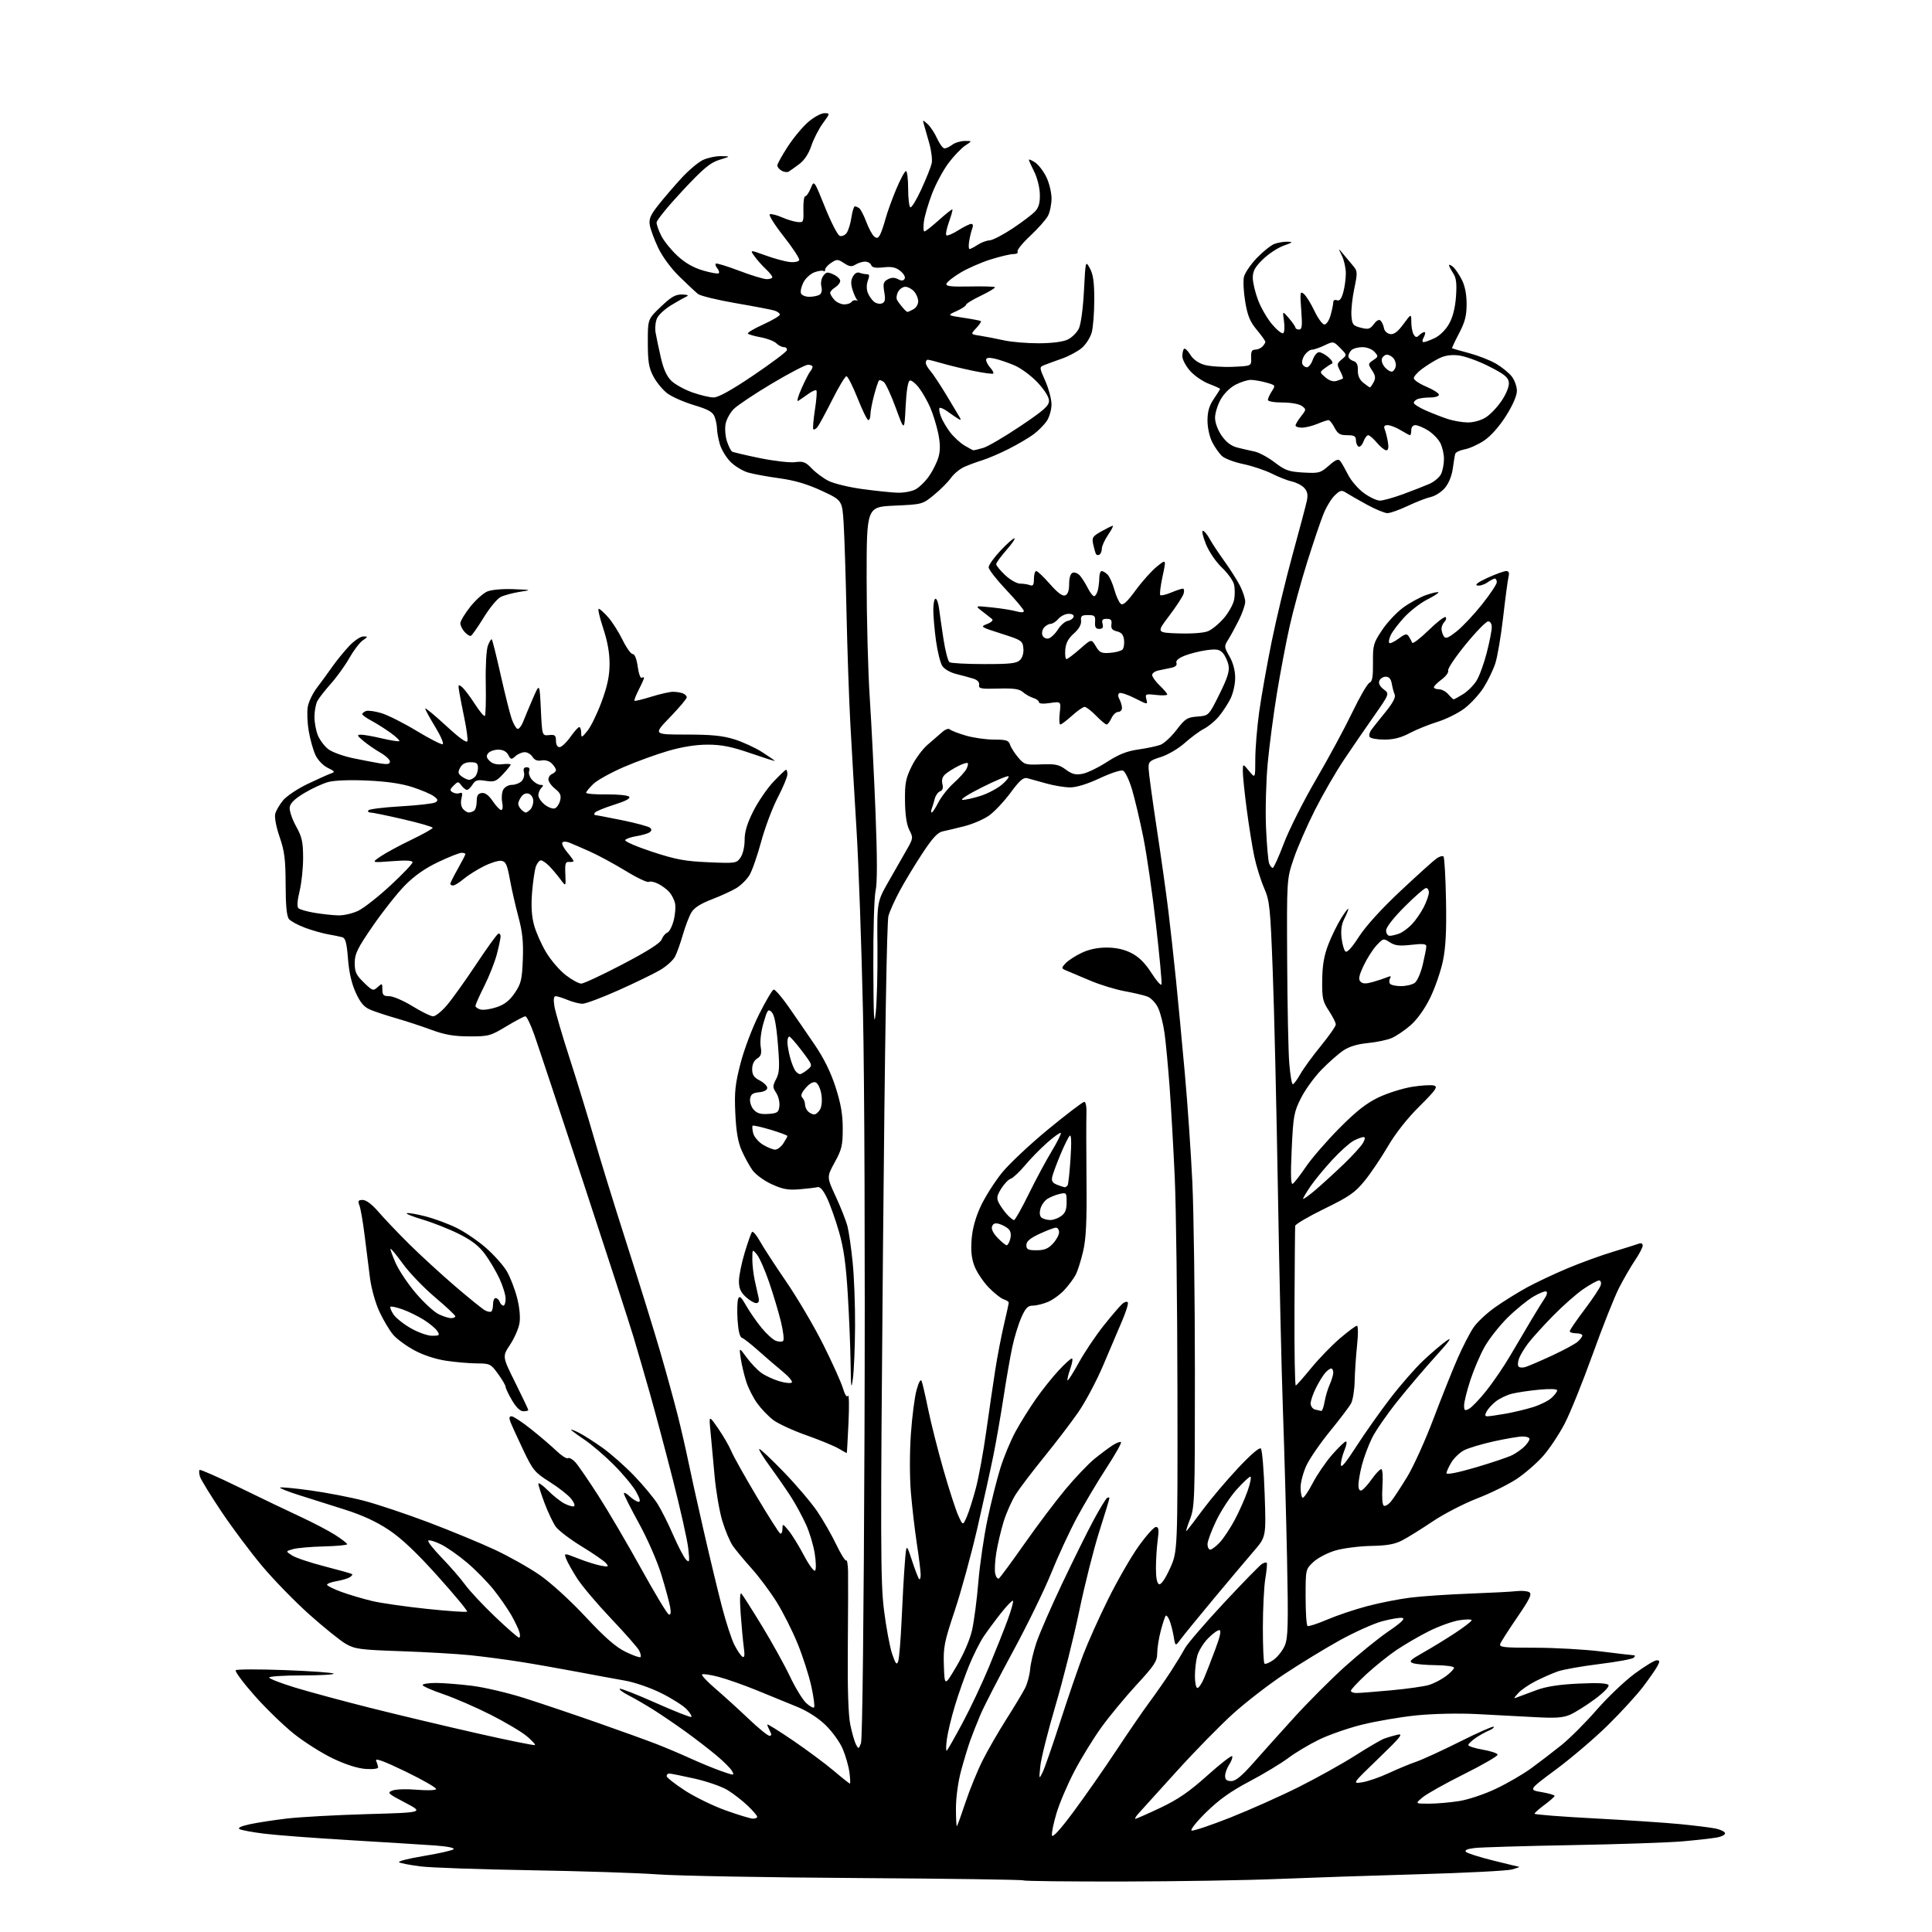 <?xml version="1.0" encoding="UTF-8" standalone="no"?>
<svg 
  version="1.1" 
  xmlns="http://www.w3.org/2000/svg" 
  xmlns:xlink="http://www.w3.org/1999/xlink" 
  xmlns:svg="http://www.w3.org/2000/svg"
  xmlns:rdf="http://www.w3.org/1999/02/22-rdf-syntax-ns#"
  xmlns:cc="http://creativecommons.org/ns#"
  xmlns:dc="http://purl.org/dc/elements/1.1/"
  viewBox="0 0 768 768"
  width="768"
  height="768"
>
<style>svg {background-color: white; }</style>"
<path stroke="none" fill="black" fill-rule="evenodd" d="M446.42,747.93C424.92,747.97 407.10,747.77 406.82,747.48C406.53,747.20 376.87,746.78 340.90,746.55C304.93,746.33 269.20,745.67 261.50,745.10C253.80,744.53 231.07,743.79 211.00,743.45C190.93,743.12 171.19,742.43 167.15,741.92C163.10,741.41 159.28,740.67 158.65,740.29C158.03,739.90 162.44,738.77 168.46,737.78C174.49,736.79 179.82,735.58 180.31,735.09C180.83,734.57 177.76,733.95 172.85,733.60C168.26,733.28 153.03,732.33 139.00,731.49C124.97,730.66 109.70,729.50 105.05,728.92C100.40,728.34 95.98,727.53 95.23,727.11C94.36,726.62 95.80,725.93 99.18,725.19C102.11,724.55 108.78,723.52 114.00,722.90C119.22,722.29 133.62,721.49 146.00,721.14C168.50,720.50 168.50,720.50 161.06,716.59C154.09,712.94 153.77,712.63 156.06,711.75C157.40,711.24 161.73,711.10 165.67,711.45C169.61,711.79 173.08,711.69 173.37,711.22C173.65,710.75 168.26,707.63 161.38,704.29C152.88,700.17 149.08,698.75 149.51,699.86C149.86,700.76 150.23,701.95 150.32,702.50C150.43,703.09 148.45,703.37 145.50,703.19C142.30,702.99 137.62,701.52 132.50,699.10C128.10,697.02 121.08,692.59 116.90,689.27C112.73,685.94 105.62,679.05 101.12,673.95C96.61,668.85 93.28,664.34 93.71,663.94C94.15,663.53 102.92,663.51 113.21,663.89C123.49,664.27 132.23,664.90 132.62,665.29C133.01,665.68 127.41,666.00 120.17,666.00C112.92,666.00 107.00,666.38 107.00,666.84C107.00,667.30 111.61,669.09 117.25,670.82C122.89,672.54 136.28,676.16 147.00,678.86C157.72,681.56 176.78,686.10 189.35,688.95C201.92,691.80 212.41,693.93 212.65,693.68C212.90,693.43 211.39,691.81 209.30,690.08C207.21,688.35 200.78,684.54 195.00,681.61C189.22,678.69 180.79,675.02 176.25,673.47C171.71,671.92 168.00,670.28 168.00,669.83C168.00,669.37 170.36,669.00 173.25,669.00C176.14,669.00 182.55,669.50 187.50,670.11C192.45,670.71 201.90,672.93 208.50,675.03C215.10,677.13 228.15,681.53 237.50,684.81C246.85,688.09 257.43,691.91 261.00,693.30C264.57,694.69 270.65,697.26 274.50,699.02C278.35,700.78 283.87,703.04 286.76,704.06C291.88,705.85 291.99,705.85 291.02,704.04C290.47,703.01 287.66,700.20 284.76,697.78C281.87,695.36 276.35,691.11 272.50,688.33C268.65,685.56 262.94,681.67 259.81,679.69C256.68,677.72 252.25,675.15 249.96,673.98C247.68,672.82 246.05,671.62 246.34,671.32C246.64,671.03 253.06,673.54 260.60,676.90C268.14,680.26 274.55,682.79 274.83,682.50C275.11,682.22 274.27,680.85 272.95,679.45C271.64,678.05 267.14,675.19 262.96,673.10C258.63,670.93 252.37,668.77 248.43,668.07C244.62,667.40 235.88,665.79 229.00,664.49C222.12,663.19 212.00,661.41 206.50,660.55C201.00,659.68 192.22,658.53 187.00,657.98C181.78,657.44 169.40,656.72 159.50,656.38C143.22,655.82 141.12,655.55 137.50,653.48C135.30,652.22 128.78,646.97 123.00,641.81C117.22,636.65 108.74,627.94 104.15,622.46C99.55,616.98 92.28,607.26 88.00,600.86C83.71,594.45 79.89,588.23 79.51,587.03C79.13,585.83 79.05,584.62 79.34,584.33C79.62,584.04 86.75,587.18 95.18,591.30C103.61,595.43 114.55,600.67 119.50,602.96C124.45,605.26 130.64,608.50 133.25,610.17C135.86,611.84 138.00,613.50 138.00,613.85C138.00,614.21 133.83,614.60 128.75,614.72C123.66,614.85 118.15,615.33 116.51,615.79C113.52,616.64 113.52,616.64 116.06,618.30C117.46,619.22 123.30,621.18 129.05,622.66C134.80,624.14 139.71,625.52 139.97,625.73C140.23,625.94 139.79,626.51 138.99,627.01C138.19,627.50 135.84,628.19 133.77,628.54C131.70,628.89 130.00,629.53 130.00,629.95C130.00,630.38 132.59,631.67 135.75,632.82C138.91,633.97 144.43,635.60 148.00,636.44C151.57,637.28 161.40,638.69 169.83,639.57C178.26,640.45 185.40,640.94 185.68,640.65C185.97,640.37 180.74,634.05 174.07,626.62C165.65,617.24 159.71,611.61 154.64,608.22C149.59,604.85 144.11,602.32 136.92,600.04C131.19,598.24 122.98,595.64 118.69,594.27C114.39,592.91 111.08,591.58 111.34,591.33C111.60,591.07 117.05,591.59 123.45,592.47C129.86,593.36 139.38,595.20 144.62,596.56C149.85,597.92 161.42,601.78 170.32,605.15C179.22,608.52 191.10,613.43 196.73,616.06C202.35,618.69 210.38,623.21 214.56,626.11C218.93,629.13 226.67,636.18 232.74,642.68C240.46,650.96 244.75,654.71 248.68,656.63C251.64,658.08 254.31,659.02 254.61,658.72C254.92,658.42 254.65,657.21 254.02,656.03C253.39,654.86 248.37,649.16 242.87,643.36C237.37,637.57 231.32,630.41 229.42,627.44C227.52,624.47 225.56,620.98 225.07,619.67C224.16,617.30 224.16,617.30 229.83,619.53C232.95,620.75 237.02,622.04 238.87,622.38C241.86,622.93 242.09,622.82 240.94,621.43C240.22,620.56 235.86,617.55 231.24,614.73C226.63,611.91 221.98,608.37 220.91,606.87C219.84,605.37 217.85,601.17 216.48,597.55C215.12,593.92 214.00,590.44 214.00,589.81C214.00,589.18 215.69,590.36 217.75,592.43C219.81,594.50 222.77,596.85 224.32,597.66C225.87,598.46 227.59,598.97 228.14,598.79C228.69,598.60 228.21,597.26 227.07,595.81C225.93,594.36 222.09,591.34 218.55,589.11C212.52,585.30 211.85,584.49 207.94,576.27C205.65,571.45 203.38,566.49 202.91,565.25C202.29,563.62 202.41,563.00 203.36,563.00C204.08,563.00 207.56,565.29 211.09,568.10C214.61,570.90 219.15,574.78 221.16,576.71C223.17,578.65 225.24,579.97 225.76,579.65C226.28,579.32 227.62,580.06 228.73,581.28C229.84,582.50 233.95,588.48 237.86,594.58C241.77,600.67 249.42,613.70 254.85,623.53C260.28,633.36 265.24,641.58 265.86,641.79C266.61,642.04 266.79,641.07 266.40,638.83C266.08,637.00 264.51,631.23 262.92,626.00C261.28,620.65 257.39,611.73 254.01,605.59C250.70,599.58 248.00,594.22 248.00,593.66C248.00,593.11 249.04,593.63 250.31,594.83C251.59,596.02 253.19,597.00 253.88,597.00C254.71,597.00 254.36,595.63 252.84,592.93C251.58,590.68 247.61,585.91 244.02,582.31C240.44,578.71 235.14,574.18 232.25,572.24C229.36,570.30 227.00,568.54 227.00,568.33C227.00,568.12 228.46,568.69 230.25,569.60C232.04,570.51 236.20,573.17 239.50,575.51C242.80,577.86 248.47,582.86 252.09,586.64C255.71,590.41 259.89,595.43 261.38,597.80C262.87,600.16 265.69,605.78 267.65,610.30C269.61,614.81 271.90,619.17 272.73,620.00C274.08,621.34 274.18,620.86 273.59,615.50C273.23,612.20 270.45,599.83 267.43,588.00C264.40,576.17 260.32,560.88 258.37,554.00C256.42,547.12 253.48,537.00 251.84,531.50C250.19,526.00 241.21,498.32 231.88,470.00C222.55,441.68 213.77,415.24 212.36,411.25C210.95,407.26 209.37,404.00 208.84,404.00C208.32,404.00 204.91,405.80 201.26,408.00C194.96,411.80 194.22,412.00 186.56,411.98C180.41,411.96 176.85,411.35 171.50,409.38C167.65,407.95 161.35,405.89 157.50,404.78C153.65,403.68 149.01,402.14 147.19,401.37C144.70,400.32 143.26,398.63 141.42,394.60C139.77,391.01 138.75,386.53 138.33,381.13C137.85,374.93 137.33,372.93 136.10,372.57C135.22,372.32 132.70,371.80 130.50,371.42C128.30,371.04 124.18,369.88 121.34,368.83C118.50,367.78 115.60,366.22 114.88,365.35C113.97,364.26 113.56,360.10 113.54,351.64C113.51,341.56 113.10,338.34 111.15,332.70C109.80,328.78 109.06,324.90 109.40,323.53C109.73,322.22 111.16,319.78 112.57,318.10C113.99,316.41 118.38,313.49 122.32,311.61C126.27,309.73 130.40,307.87 131.50,307.49C133.30,306.86 133.18,306.64 130.29,305.23C128.47,304.35 126.35,302.16 125.42,300.19C124.51,298.28 123.30,293.97 122.73,290.61C122.15,287.25 121.99,282.86 122.36,280.87C122.74,278.87 124.38,275.49 126.00,273.37C127.63,271.24 130.38,267.48 132.12,265.00C133.86,262.52 136.89,258.81 138.85,256.75C140.80,254.69 143.31,253.00 144.43,253.00C146.35,253.00 146.34,253.07 144.18,254.58C142.94,255.45 140.55,258.60 138.87,261.58C137.19,264.55 133.90,269.13 131.56,271.74C129.22,274.36 126.79,277.48 126.15,278.68C125.52,279.89 125.00,282.71 125.00,284.97C125.00,287.22 125.62,290.55 126.38,292.36C127.14,294.18 128.97,296.62 130.45,297.78C131.92,298.94 136.37,300.57 140.32,301.39C144.27,302.21 149.19,303.16 151.25,303.49C154.04,303.94 155.00,303.74 155.00,302.73C155.00,301.98 153.31,300.40 151.25,299.22C149.19,298.04 146.15,295.95 144.50,294.57C141.89,292.40 141.76,292.07 143.50,292.05C144.60,292.04 148.38,292.71 151.89,293.54C155.41,294.37 158.49,294.84 158.74,294.60C158.98,294.35 157.43,292.88 155.28,291.32C153.13,289.77 149.71,287.61 147.69,286.52C145.66,285.44 144.00,284.25 144.00,283.88C144.00,283.51 144.66,282.96 145.48,282.65C146.29,282.34 149.05,282.71 151.60,283.48C154.16,284.25 160.46,287.42 165.60,290.53C170.74,293.64 175.40,296.03 175.96,295.84C176.53,295.65 175.21,292.57 173.03,289.00C170.85,285.43 169.05,282.13 169.04,281.67C169.02,281.21 172.71,284.26 177.25,288.44C182.83,293.58 185.60,295.55 185.82,294.53C186.00,293.70 185.46,289.76 184.64,285.76C183.81,281.77 182.88,276.98 182.57,275.13C182.05,272.07 182.16,271.88 183.67,273.13C184.58,273.88 186.87,276.90 188.75,279.83C190.63,282.77 192.43,284.91 192.75,284.59C193.07,284.27 193.22,278.49 193.10,271.74C192.96,264.68 193.33,258.26 193.96,256.60C194.56,255.02 195.26,253.92 195.50,254.17C195.75,254.42 197.34,260.78 199.03,268.31C200.72,275.85 202.68,283.67 203.39,285.70C204.09,287.73 205.13,289.54 205.69,289.73C206.26,289.92 207.30,288.60 208.00,286.79C208.71,284.98 210.46,280.80 211.89,277.50C214.50,271.50 214.50,271.50 215.00,282.00C215.50,292.50 215.50,292.50 218.25,292.21C220.60,291.97 221.00,292.29 221.00,294.46C221.00,296.00 221.57,297.00 222.44,297.00C223.22,297.00 225.14,295.21 226.69,293.02C228.23,290.83 229.84,289.03 230.25,289.02C230.66,289.01 231.02,290.01 231.04,291.25C231.07,293.39 231.20,293.35 233.53,290.50C234.88,288.85 237.40,283.68 239.13,279.00C241.43,272.78 242.29,268.75 242.31,264.00C242.34,259.61 241.51,254.98 239.78,249.75C238.37,245.49 237.57,242.00 238.00,242.00C238.44,242.00 240.13,243.53 241.77,245.39C243.41,247.25 245.98,251.30 247.49,254.39C249.00,257.48 250.81,260.00 251.52,260.00C252.31,260.00 253.08,261.94 253.50,265.00C253.88,267.75 254.60,269.75 255.09,269.44C255.59,269.13 256.00,269.15 256.00,269.48C256.00,269.81 255.07,271.91 253.93,274.14C252.79,276.37 252.02,278.36 252.22,278.56C252.42,278.76 255.42,278.04 258.88,276.96C262.34,275.88 266.23,275.00 267.51,275.00C268.79,275.00 270.55,275.27 271.42,275.61C272.29,275.94 273.00,276.66 273.00,277.20C273.00,277.75 270.00,281.30 266.34,285.10C259.67,292.00 259.67,292.00 272.75,292.00C282.77,292.00 287.24,292.44 291.91,293.89C295.26,294.94 300.25,297.23 303.00,299.00C305.75,300.76 308.00,302.33 308.00,302.47C308.00,302.62 303.61,301.23 298.25,299.38C290.76,296.80 286.85,296.02 281.36,296.01C276.71,296.00 271.25,296.86 265.69,298.47C261.00,299.83 253.01,302.73 247.94,304.92C242.87,307.11 237.43,310.13 235.86,311.63C234.29,313.14 233.00,314.72 233.00,315.13C233.00,315.55 236.62,315.85 241.04,315.79C245.47,315.73 249.54,316.14 250.09,316.69C250.76,317.36 248.76,318.43 244.07,319.91C240.20,321.13 236.78,322.55 236.46,323.06C236.14,323.58 236.18,324.00 236.53,324.00C236.89,324.00 241.76,324.93 247.34,326.06C252.93,327.20 257.95,328.57 258.49,329.10C259.15,329.75 259.01,330.37 258.10,330.94C257.34,331.40 255.01,332.06 252.92,332.40C250.83,332.73 248.85,333.43 248.53,333.94C248.21,334.46 253.03,336.55 259.23,338.59C268.67,341.69 272.30,342.36 281.61,342.76C292.38,343.23 292.77,343.17 294.36,340.90C295.31,339.54 296.00,336.60 296.00,333.91C296.00,330.59 296.99,327.31 299.49,322.38C301.40,318.60 304.99,313.36 307.46,310.75C309.93,308.14 312.18,306.00 312.47,306.00C312.76,306.00 313.00,306.82 313.00,307.83C313.00,308.84 311.27,313.00 309.15,317.08C307.03,321.16 304.06,329.06 302.56,334.63C301.05,340.20 298.97,346.17 297.92,347.89C296.87,349.61 294.55,351.91 292.76,353.01C290.97,354.10 286.56,356.13 282.96,357.51C278.45,359.24 275.92,360.86 274.81,362.76C273.92,364.27 272.42,368.20 271.47,371.50C270.52,374.80 269.13,378.72 268.37,380.21C267.61,381.70 264.92,384.13 262.40,385.61C259.87,387.09 252.42,390.71 245.84,393.65C239.26,396.59 232.83,399.00 231.56,399.00C230.29,399.00 227.63,398.32 225.65,397.50C223.68,396.68 221.54,396.00 220.90,396.00C220.11,396.00 219.95,397.26 220.38,399.98C220.73,402.17 223.46,411.51 226.45,420.73C229.43,429.95 233.74,444.02 236.03,452.00C238.31,459.98 244.22,479.10 249.16,494.50C254.10,509.90 260.10,529.25 262.49,537.50C264.89,545.75 267.98,557.00 269.37,562.50C270.76,568.00 272.62,576.10 273.52,580.50C274.41,584.90 277.15,597.27 279.61,608.00C282.06,618.73 285.38,632.53 286.98,638.68C288.58,644.82 290.80,651.66 291.93,653.86C293.05,656.06 294.49,658.18 295.12,658.57C295.95,659.09 296.11,658.07 295.68,654.89C295.35,652.48 294.79,646.45 294.43,641.50C294.02,635.82 294.13,632.87 294.73,633.50C295.25,634.05 298.92,639.82 302.88,646.32C306.85,652.83 311.84,661.83 313.98,666.34C316.12,670.85 319.02,675.61 320.43,676.94C321.84,678.26 323.27,679.06 323.61,678.72C323.95,678.39 323.45,674.60 322.51,670.30C321.57,666.01 319.11,658.37 317.05,653.33C314.99,648.28 311.25,640.86 308.73,636.83C306.22,632.80 301.74,626.80 298.78,623.50C295.82,620.20 292.45,616.14 291.30,614.49C290.15,612.83 288.26,608.33 287.10,604.49C285.95,600.64 284.57,592.55 284.04,586.50C283.51,580.45 282.78,572.58 282.43,569.00C281.79,562.50 281.79,562.50 285.49,567.85C287.52,570.79 289.87,574.84 290.70,576.85C291.54,578.86 296.04,586.91 300.71,594.75C305.38,602.59 309.60,609.26 310.10,609.56C310.59,609.87 311.02,609.08 311.04,607.81C311.07,605.58 311.15,605.60 313.53,608.50C314.89,610.15 317.62,614.58 319.60,618.35C321.59,622.11 323.57,624.81 324.01,624.35C324.46,623.88 324.39,620.80 323.86,617.50C323.34,614.20 321.78,609.02 320.39,606.00C319.01,602.98 316.47,598.25 314.73,595.50C313.00,592.75 309.20,587.24 306.29,583.25C303.37,579.26 301.37,576.00 301.85,576.00C302.32,576.00 306.73,580.16 311.65,585.25C316.57,590.34 322.50,597.32 324.84,600.76C327.18,604.20 330.59,610.15 332.42,613.97C334.25,617.79 336.03,620.64 336.37,620.29C336.72,619.95 337.05,621.88 337.12,624.58C337.18,627.29 337.14,640.80 337.02,654.61C336.87,671.20 337.21,681.72 338.01,685.61C338.68,688.85 339.69,692.38 340.26,693.46C341.25,695.34 341.34,695.32 342.25,692.96C342.82,691.48 343.38,642.59 343.65,570.00C343.91,500.72 343.65,429.31 343.04,402.00C342.46,375.88 341.32,343.48 340.49,330.00C339.67,316.52 338.56,297.62 338.04,288.00C337.51,278.38 336.83,258.57 336.51,244.00C336.20,229.43 335.68,213.31 335.37,208.20C334.81,198.89 334.81,198.89 326.65,195.10C320.96,192.46 315.93,190.97 310.00,190.15C305.32,189.51 299.72,188.49 297.55,187.89C295.37,187.29 292.16,185.36 290.40,183.60C288.64,181.84 286.71,178.63 286.11,176.45C285.51,174.28 285.01,171.52 285.01,170.32C285.00,169.11 284.58,167.03 284.07,165.68C283.33,163.75 281.61,162.77 275.82,161.03C271.79,159.81 267.03,157.71 265.24,156.35C263.45,154.99 260.98,152.00 259.76,149.69C257.92,146.24 257.53,143.87 257.52,136.19C257.50,126.88 257.50,126.88 262.68,121.94C266.83,117.98 268.51,117.01 271.18,117.07C273.20,117.11 273.91,117.41 273.00,117.82C272.18,118.19 269.43,119.74 266.91,121.25C264.39,122.76 261.81,125.12 261.18,126.50C260.56,127.87 260.30,130.45 260.61,132.24C260.92,134.04 261.86,138.50 262.70,142.17C263.76,146.80 265.06,149.64 266.93,151.44C268.42,152.86 272.18,154.92 275.29,156.01C278.40,157.11 282.20,158.00 283.73,157.99C285.55,157.99 290.92,155.00 299.44,149.24C306.55,144.43 312.55,139.94 312.77,139.25C312.99,138.56 312.49,138.00 311.65,138.00C310.82,138.00 309.46,137.32 308.62,136.48C307.79,135.64 305.03,134.57 302.50,134.10C299.98,133.63 297.63,132.97 297.30,132.63C296.96,132.29 299.68,130.66 303.34,129.00C307.00,127.34 310.00,125.56 310.00,125.06C310.00,124.55 309.06,123.84 307.91,123.47C306.77,123.11 299.83,121.78 292.49,120.52C285.15,119.25 278.39,117.61 277.46,116.86C276.53,116.11 273.22,113.01 270.10,109.97C266.71,106.65 263.31,102.04 261.62,98.47C260.07,95.19 258.57,91.14 258.30,89.47C257.90,87.02 258.58,85.45 261.74,81.46C263.90,78.73 267.99,73.97 270.83,70.87C273.67,67.77 277.52,64.51 279.39,63.62C281.27,62.73 284.53,62.03 286.65,62.07C290.50,62.14 290.50,62.14 286.00,63.53C282.30,64.67 279.64,66.90 271.25,75.88C265.61,81.91 261.00,87.57 261.00,88.46C261.00,89.35 261.86,91.77 262.92,93.83C263.97,95.90 266.86,99.46 269.34,101.74C272.37,104.53 275.70,106.44 279.50,107.54C282.61,108.45 285.40,108.93 285.72,108.62C286.03,108.30 285.77,107.43 285.15,106.68C284.53,105.93 284.25,105.09 284.53,104.80C284.81,104.52 288.97,105.79 293.77,107.61C298.57,109.44 303.51,110.95 304.75,110.97C305.99,110.99 307.00,110.63 307.00,110.17C307.00,109.72 305.83,108.26 304.40,106.92C302.97,105.59 300.96,103.32 299.93,101.88C298.05,99.27 298.05,99.27 304.30,101.53C307.73,102.78 312.07,103.96 313.94,104.15C315.84,104.35 317.50,104.01 317.70,103.39C317.91,102.77 315.11,98.51 311.48,93.90C307.86,89.30 305.41,85.36 306.03,85.16C306.66,84.95 308.82,85.50 310.84,86.39C312.85,87.28 315.62,88.11 317.00,88.25C319.40,88.49 319.49,88.28 319.36,83.25C319.29,80.36 319.62,78.00 320.11,78.00C320.60,78.00 321.58,76.56 322.30,74.79C323.61,71.58 323.61,71.58 327.95,82.38C330.34,88.32 332.96,93.43 333.79,93.75C334.61,94.07 335.85,93.56 336.54,92.62C337.22,91.68 338.09,88.91 338.45,86.45C338.82,84.00 339.43,82.01 339.81,82.02C340.19,82.02 340.97,82.36 341.55,82.77C342.13,83.17 343.39,85.60 344.35,88.17C345.32,90.74 346.73,93.36 347.48,93.99C348.55,94.87 349.08,94.72 349.83,93.31C350.36,92.32 351.34,89.47 352.00,87.00C352.66,84.53 354.57,79.24 356.24,75.25C357.91,71.26 359.66,68.00 360.14,68.00C360.61,68.00 361.00,71.12 361.00,74.94C361.00,78.76 361.39,82.12 361.86,82.41C362.33,82.70 364.31,79.47 366.26,75.22C368.20,70.97 370.05,66.36 370.36,64.96C370.68,63.57 370.24,59.97 369.40,56.96C368.56,53.96 367.60,50.60 367.28,49.50C366.71,47.57 366.76,47.56 368.70,49.28C369.81,50.26 371.53,52.85 372.51,55.03C373.50,57.21 374.82,59.00 375.46,59.00C376.10,59.00 377.49,58.34 378.56,57.53C379.63,56.72 381.85,56.05 383.50,56.04C386.50,56.01 386.50,56.01 383.69,57.87C382.14,58.89 379.15,62.02 377.04,64.83C374.93,67.64 371.99,73.11 370.50,77.00C369.02,80.88 367.56,85.85 367.27,88.03C366.98,90.21 367.07,92.00 367.47,92.00C367.88,92.00 370.47,89.96 373.24,87.47C376.01,84.98 378.42,83.09 378.59,83.26C378.76,83.43 378.15,85.67 377.23,88.23C376.31,90.79 375.84,93.17 376.18,93.52C376.53,93.86 378.64,92.99 380.89,91.57C383.13,90.16 385.47,89.00 386.09,89.00C386.76,89.00 386.93,89.71 386.52,90.75C386.14,91.71 385.58,93.96 385.28,95.75C384.98,97.54 385.04,99.00 385.40,99.00C385.77,99.00 387.22,98.25 388.63,97.32C390.04,96.40 392.17,95.60 393.37,95.55C394.57,95.50 398.70,93.36 402.56,90.79C406.42,88.23 410.45,85.15 411.54,83.96C412.97,82.38 413.46,80.50 413.35,77.06C413.28,74.46 412.26,70.48 411.10,68.21C409.95,65.94 409.00,63.83 409.00,63.52C409.00,63.21 410.10,63.68 411.45,64.56C412.80,65.44 414.82,68.07 415.95,70.40C417.08,72.73 418.00,76.54 418.00,78.87C418.00,81.19 417.36,84.31 416.58,85.80C415.79,87.28 412.62,90.87 409.52,93.76C406.43,96.65 404.17,99.46 404.50,100.01C404.84,100.55 404.09,101.00 402.84,101.00C401.58,101.00 397.48,101.97 393.72,103.16C389.96,104.34 384.58,106.71 381.76,108.41C378.94,110.11 376.45,112.08 376.22,112.79C375.90,113.79 377.96,114.03 385.41,113.88C390.69,113.77 395.23,113.89 395.49,114.16C395.76,114.43 393.28,115.93 389.99,117.51C386.69,119.08 384.00,120.73 384.00,121.17C384.00,121.61 382.31,122.73 380.25,123.66C376.50,125.35 376.50,125.35 383.00,126.32C386.57,126.85 389.69,127.45 389.92,127.65C390.15,127.85 389.31,129.10 388.06,130.44C385.78,132.87 385.78,132.87 389.64,133.46C391.76,133.79 395.98,134.61 399.00,135.28C402.02,135.95 408.32,136.48 413.00,136.46C418.35,136.43 422.61,135.87 424.49,134.95C426.14,134.14 428.11,132.18 428.87,130.59C429.67,128.92 430.53,122.55 430.89,115.60C431.52,103.50 431.52,103.50 433.26,106.70C434.56,109.09 435.00,112.25 434.99,119.20C434.99,124.32 434.53,130.16 433.97,132.19C433.40,134.21 431.62,136.98 430.01,138.34C428.40,139.69 424.92,141.57 422.29,142.50C419.66,143.43 416.50,144.58 415.29,145.06C413.08,145.92 413.08,145.92 415.54,151.49C416.89,154.55 418.00,158.73 417.99,160.78C417.99,162.83 417.16,165.75 416.16,167.27C415.16,168.79 412.80,171.19 410.92,172.60C409.04,174.01 404.57,176.64 401.00,178.44C397.43,180.25 392.70,182.27 390.50,182.95C388.30,183.62 385.06,184.82 383.30,185.61C381.54,186.40 379.16,188.37 378.00,190.00C376.85,191.62 373.83,194.65 371.30,196.72C366.71,200.49 366.66,200.50 355.60,201.00C344.50,201.50 344.50,201.50 344.50,230.00C344.50,245.68 345.06,267.05 345.75,277.50C346.43,287.95 347.46,308.47 348.04,323.10C348.74,341.14 348.75,351.11 348.06,354.10C347.50,356.55 347.10,370.01 347.16,384.50C347.25,404.82 347.46,408.75 348.13,402.50C348.59,398.10 348.89,386.40 348.80,376.50C348.62,358.50 348.62,358.50 353.17,350.50C355.68,346.10 358.94,340.39 360.42,337.81C363.01,333.28 363.05,333.00 361.49,329.98C360.41,327.90 359.83,324.05 359.75,318.55C359.66,311.42 360.02,309.48 362.36,304.70C363.86,301.64 366.75,297.72 368.79,296.00C370.83,294.27 373.44,292.01 374.59,290.98C375.79,289.90 377.08,289.46 377.59,289.95C378.09,290.43 380.94,291.53 383.93,292.41C386.92,293.28 391.95,294.00 395.11,294.00C399.99,294.00 400.96,294.30 401.50,296.01C401.85,297.11 403.30,299.39 404.71,301.07C407.16,303.97 407.60,304.11 413.90,303.85C419.52,303.62 420.99,303.93 423.67,305.92C426.16,307.76 427.57,308.12 430.30,307.60C432.20,307.25 436.60,305.12 440.07,302.87C444.76,299.84 447.98,298.57 452.57,297.92C455.97,297.44 459.92,296.60 461.33,296.06C462.74,295.53 465.61,292.86 467.70,290.13C471.13,285.66 471.94,285.15 476.00,284.84C480.50,284.50 480.50,284.50 484.72,276.00C487.94,269.53 488.81,266.78 488.36,264.50C488.04,262.85 487.04,260.67 486.15,259.65C484.81,258.14 483.65,257.92 479.66,258.45C476.99,258.81 473.08,259.79 470.96,260.63C468.46,261.63 467.31,262.64 467.65,263.54C467.99,264.43 467.26,265.11 465.59,265.46C464.17,265.76 461.88,266.23 460.50,266.52C459.12,266.80 458.00,267.62 458.00,268.33C458.00,269.04 459.35,270.92 461.00,272.50C462.65,274.08 464.00,275.68 464.00,276.06C464.00,276.44 462.00,276.53 459.56,276.25C455.37,275.78 455.16,275.88 455.70,277.96C456.28,280.17 456.26,280.17 451.10,277.55C448.25,276.11 445.49,275.20 444.96,275.52C444.34,275.91 444.36,276.80 445.00,277.99C445.55,279.03 446.00,280.57 446.00,281.43C446.00,282.30 445.32,283.00 444.48,283.00C443.64,283.00 442.44,284.12 441.82,285.50C441.19,286.87 440.32,288.00 439.89,288.00C439.45,288.00 437.57,286.43 435.70,284.50C433.83,282.58 431.78,281.00 431.15,281.00C430.52,281.00 428.26,282.57 426.13,284.50C424.00,286.43 421.92,288.00 421.50,288.00C421.08,288.00 420.97,285.93 421.26,283.40C421.78,278.81 421.78,278.81 417.39,279.46C414.71,279.87 413.00,279.74 413.00,279.13C413.00,278.58 411.99,277.83 410.75,277.45C409.51,277.07 407.66,276.03 406.64,275.13C405.21,273.87 403.00,273.55 396.86,273.72C389.92,273.92 388.96,273.74 389.21,272.27C389.39,271.22 388.57,270.30 387.00,269.80C385.62,269.36 382.59,268.54 380.25,267.96C377.78,267.36 375.40,266.00 374.57,264.71C373.78,263.49 372.66,258.98 372.07,254.68C371.48,250.38 371.00,244.86 371.00,242.43C371.00,239.99 371.40,238.00 371.89,238.00C372.39,238.00 373.00,239.69 373.27,241.75C373.53,243.81 374.33,249.32 375.04,254.00C375.76,258.68 376.83,262.83 377.42,263.23C378.01,263.64 384.21,263.98 391.18,263.98C401.56,264.00 404.15,263.71 405.48,262.37C406.46,261.39 406.99,259.53 406.80,257.66C406.52,254.73 406.08,254.44 398.00,251.87C389.73,249.24 389.58,249.13 392.41,248.04C394.01,247.43 394.91,246.57 394.41,246.13C393.91,245.70 392.15,244.31 390.50,243.05C387.50,240.75 387.50,240.75 394.30,241.46C398.05,241.85 402.43,242.55 404.05,243.02C405.89,243.54 407.00,243.49 407.00,242.88C407.00,242.34 403.85,238.57 400.00,234.50C396.15,230.43 393.00,226.39 393.00,225.51C393.00,224.63 395.09,221.68 397.64,218.96C400.19,216.23 402.70,214.00 403.22,214.00C403.74,214.00 402.33,216.09 400.08,218.64C397.84,221.19 396.00,223.73 396.00,224.27C396.00,224.82 397.61,226.78 399.57,228.63C401.54,230.48 404.20,232.00 405.49,232.00C406.78,232.00 408.55,232.27 409.42,232.61C410.65,233.08 411.00,232.53 411.00,230.11C411.00,228.40 411.42,227.00 411.92,227.00C412.43,227.00 414.87,229.31 417.34,232.14C420.41,235.64 422.34,237.08 423.42,236.67C424.49,236.26 425.00,234.80 425.00,232.14C425.00,229.69 425.53,228.01 426.41,227.67C427.18,227.38 428.48,227.89 429.29,228.82C430.10,229.74 431.50,231.96 432.41,233.75C433.31,235.54 434.44,237.00 434.91,237.00C435.38,237.00 436.04,235.99 436.37,234.75C436.70,233.51 436.98,231.26 436.99,229.75C436.99,228.24 437.42,227.00 437.93,227.00C438.44,227.00 439.50,227.64 440.28,228.42C441.06,229.20 442.27,231.89 442.97,234.40C443.67,236.91 444.81,239.43 445.50,240.00C446.43,240.77 447.94,239.40 451.45,234.62C454.04,231.09 457.84,226.86 459.89,225.21C463.62,222.21 463.62,222.21 462.14,229.10C461.33,232.89 460.91,236.25 461.22,236.56C461.53,236.86 463.46,236.42 465.51,235.56C467.57,234.70 469.67,234.00 470.19,234.00C470.71,234.00 470.84,234.93 470.48,236.06C470.12,237.20 467.55,241.13 464.76,244.81C459.69,251.50 459.69,251.50 468.54,251.79C473.75,251.96 478.56,251.60 480.23,250.90C481.80,250.25 484.63,247.91 486.53,245.70C488.42,243.49 490.25,240.18 490.60,238.34C490.94,236.51 490.91,233.78 490.53,232.28C490.16,230.78 487.98,227.77 485.70,225.60C483.35,223.37 480.62,219.35 479.39,216.33C478.20,213.40 477.64,211.00 478.16,211.00C478.67,211.00 479.86,212.40 480.80,214.12C481.73,215.84 484.38,219.85 486.69,223.04C488.99,226.23 491.80,230.66 492.94,232.88C494.07,235.10 495.00,237.95 494.99,239.21C494.98,240.47 493.85,243.75 492.47,246.50C491.09,249.25 489.19,252.74 488.23,254.27C486.56,256.93 486.58,257.17 488.75,260.96C490.19,263.47 491.00,266.56 491.00,269.49C491.00,272.07 490.15,275.76 489.05,277.91C487.97,280.01 485.90,283.16 484.43,284.90C482.96,286.65 480.35,288.80 478.63,289.69C476.91,290.57 473.47,293.11 470.98,295.32C468.48,297.56 464.25,300.05 461.48,300.92C456.93,302.36 456.51,302.76 456.58,305.50C456.63,307.15 458.07,317.73 459.78,329.00C461.50,340.27 463.59,355.12 464.43,362.00C465.27,368.88 466.63,381.25 467.47,389.50C468.30,397.75 469.88,414.40 470.97,426.50C472.07,438.60 473.42,458.18 473.98,470.00C474.53,481.82 474.99,515.67 474.99,545.21C475.00,597.18 474.93,599.10 472.93,604.21C471.79,607.12 471.27,609.05 471.77,608.50C472.27,607.95 475.18,604.12 478.24,600.00C481.30,595.88 487.51,588.54 492.05,583.69C497.12,578.27 500.64,575.24 501.22,575.82C501.73,576.33 502.41,584.44 502.72,593.84C503.30,610.93 503.30,610.93 498.40,616.60C495.71,619.73 488.55,628.22 482.50,635.48C476.45,642.75 470.54,650.00 469.36,651.59C467.22,654.50 467.22,654.50 466.55,650.50C466.18,648.30 465.43,645.43 464.90,644.12C464.36,642.81 463.69,641.98 463.40,642.27C463.11,642.56 462.23,645.20 461.45,648.15C460.66,651.09 460.02,655.15 460.01,657.17C460.00,660.36 458.94,661.99 451.75,669.79C447.21,674.71 440.91,682.35 437.74,686.75C434.57,691.15 429.77,698.97 427.07,704.13C424.37,709.28 421.19,716.74 420.00,720.70C418.81,724.66 417.98,728.66 418.17,729.58C418.38,730.67 421.33,727.46 426.60,720.38C431.05,714.40 438.72,703.42 443.63,696.00C448.54,688.58 454.56,679.80 457.02,676.50C459.47,673.20 463.21,667.83 465.33,664.57C467.45,661.31 470.00,657.12 470.99,655.27C471.99,653.42 478.97,645.29 486.51,637.20C494.05,629.12 500.88,622.12 501.68,621.66C502.49,621.20 503.33,621.00 503.55,621.22C503.78,621.44 503.52,624.30 502.98,627.56C502.45,630.83 502.01,639.61 502.01,647.08C502.00,654.55 502.29,660.95 502.64,661.30C502.99,661.65 504.61,660.99 506.25,659.82C507.89,658.66 509.91,656.08 510.74,654.10C512.02,651.04 512.15,645.89 511.62,619.50C511.27,602.45 510.53,575.90 509.98,560.50C509.43,545.10 508.53,505.73 507.98,473.00C507.43,440.27 506.51,401.12 505.93,386.00C504.96,360.37 504.72,358.12 502.47,352.93C501.14,349.86 499.39,344.24 498.59,340.43C497.79,336.62 496.43,328.12 495.57,321.54C494.71,314.96 494.02,308.21 494.04,306.54C494.07,303.50 494.07,303.50 496.53,306.50C498.99,309.50 498.99,309.50 499.00,301.78C499.00,297.54 499.70,289.07 500.55,282.96C501.40,276.84 503.62,264.34 505.48,255.17C507.34,246.00 511.09,230.40 513.81,220.50C516.53,210.60 519.08,201.01 519.47,199.18C520.00,196.72 519.75,195.38 518.49,193.99C517.56,192.96 515.38,191.81 513.65,191.43C511.92,191.06 508.31,189.65 505.63,188.30C502.95,186.95 497.85,185.24 494.28,184.49C490.72,183.75 486.90,182.32 485.80,181.32C484.69,180.32 482.94,177.83 481.89,175.79C480.80,173.64 480.00,170.02 480.00,167.18C480.00,163.60 480.67,161.28 482.50,158.60C483.88,156.57 485.00,154.77 485.00,154.59C485.00,154.42 483.00,153.51 480.55,152.57C478.10,151.64 474.72,149.31 473.05,147.40C471.37,145.49 470.00,142.90 470.00,141.63C470.00,140.37 470.30,139.03 470.66,138.67C471.03,138.31 472.13,139.33 473.12,140.95C474.25,142.81 476.30,144.30 478.70,145.01C480.79,145.63 485.88,145.99 490.00,145.82C497.50,145.50 497.50,145.50 497.35,142.25C497.24,139.80 497.62,139.00 498.90,139.00C499.84,139.00 501.14,138.46 501.80,137.80C502.46,137.14 503.00,136.28 503.00,135.89C503.00,135.51 501.47,133.35 499.59,131.11C496.92,127.91 495.93,125.53 495.01,120.05C494.36,116.20 494.12,111.75 494.47,110.15C494.82,108.56 497.11,105.16 499.56,102.60C502.02,100.04 505.17,97.51 506.58,96.97C507.98,96.44 510.34,96.04 511.82,96.08C514.12,96.15 513.91,96.37 510.30,97.64C507.99,98.46 504.28,100.90 502.05,103.06C498.88,106.15 498.00,107.74 498.00,110.41C498.00,112.29 498.96,116.32 500.13,119.38C501.30,122.43 503.81,126.75 505.71,128.97C507.61,131.20 509.58,132.76 510.09,132.45C510.59,132.13 510.73,129.99 510.40,127.69C509.80,123.50 509.80,123.50 512.37,126.50C513.78,128.15 514.94,129.84 514.96,130.25C514.98,130.66 515.64,131.00 516.42,131.00C517.58,131.00 517.74,129.56 517.26,123.25C516.73,116.15 516.82,115.61 518.32,116.85C519.22,117.60 521.10,120.63 522.51,123.60C523.91,126.57 525.70,129.00 526.48,129.00C527.28,129.00 528.37,127.34 528.95,125.25C529.52,123.19 529.99,120.89 529.99,120.14C530.00,119.36 530.62,119.03 531.47,119.35C532.50,119.75 533.23,118.83 533.96,116.21C534.53,114.17 534.99,110.79 534.99,108.70C535.00,106.61 534.30,103.46 533.45,101.70C531.90,98.50 531.90,98.50 533.97,101.00C535.11,102.38 536.88,104.49 537.91,105.71C539.65,107.77 539.68,108.35 538.35,114.71C537.56,118.44 537.05,123.27 537.21,125.44C537.47,129.01 537.83,129.47 540.94,130.27C543.93,131.04 544.60,130.85 546.13,128.83C547.29,127.30 548.22,126.84 548.85,127.50C549.38,128.05 549.97,129.40 550.16,130.50C550.36,131.62 551.45,132.63 552.63,132.80C554.15,133.02 555.63,131.90 557.87,128.86C561.00,124.61 561.00,124.61 561.02,128.05C561.02,129.95 561.45,132.17 561.97,132.99C562.72,134.18 563.17,134.23 564.16,133.24C564.84,132.56 565.78,132.00 566.24,132.00C566.69,132.00 566.59,132.90 566.00,134.00C565.31,135.29 565.29,136.00 565.93,136.00C566.48,136.00 568.47,135.27 570.36,134.37C572.35,133.42 574.72,131.06 576.03,128.73C577.52,126.08 578.45,122.39 578.78,117.88C579.15,112.63 578.89,110.48 577.63,108.56C576.73,107.19 576.00,105.77 576.00,105.41C576.00,105.05 576.71,105.34 577.57,106.06C578.44,106.78 580.01,109.07 581.07,111.14C582.34,113.62 583.00,116.97 583.00,120.86C583.00,125.53 582.36,128.02 579.98,132.54C578.32,135.70 577.08,138.37 577.23,138.46C577.38,138.56 580.42,139.42 584.00,140.38C587.58,141.34 592.38,143.22 594.68,144.56C596.97,145.90 599.79,148.18 600.93,149.63C602.07,151.08 602.99,153.67 602.99,155.38C602.98,157.32 601.34,161.09 598.64,165.36C596.00,169.53 592.62,173.35 590.03,175.09C587.69,176.66 584.21,178.25 582.30,178.60C580.40,178.96 578.68,179.76 578.49,180.38C578.30,180.99 577.86,183.64 577.51,186.25C577.13,189.11 575.90,192.15 574.41,193.92C573.06,195.53 570.54,197.16 568.83,197.54C567.11,197.91 562.96,199.52 559.60,201.11C556.25,202.70 552.60,203.99 551.50,203.98C550.40,203.96 546.80,202.48 543.50,200.68C540.20,198.88 536.51,196.77 535.29,195.99C533.30,194.71 532.84,194.80 530.62,196.89C529.26,198.17 527.22,201.53 526.08,204.36C524.94,207.18 522.03,215.80 519.61,223.50C517.19,231.20 514.05,242.68 512.64,249.00C511.22,255.32 508.96,267.28 507.60,275.56C506.24,283.85 504.59,296.39 503.93,303.44C503.27,310.49 502.97,321.93 503.26,328.88C503.56,335.82 504.12,342.29 504.51,343.25C504.90,344.21 505.54,345.00 505.94,345.00C506.34,345.00 508.34,340.58 510.38,335.18C512.43,329.79 518.15,318.42 523.10,309.93C528.06,301.45 534.55,289.43 537.53,283.23C540.51,277.03 543.60,271.71 544.40,271.40C545.50,270.98 545.84,269.05 545.78,263.43C545.71,256.51 545.94,255.66 549.36,250.52C551.37,247.49 555.15,243.45 557.76,241.54C560.37,239.63 564.49,237.38 566.92,236.53C569.35,235.69 571.53,235.20 571.77,235.44C572.01,235.67 570.00,236.98 567.31,238.34C564.62,239.71 560.52,242.89 558.19,245.41C555.86,247.94 553.44,251.13 552.82,252.51C552.19,253.88 551.94,255.27 552.26,255.59C552.58,255.91 554.25,255.13 555.97,253.86C558.64,251.89 559.24,251.77 560.04,253.02C560.55,253.84 561.15,254.95 561.36,255.50C561.58,256.05 564.50,253.83 567.86,250.56C571.21,247.29 574.27,244.93 574.66,245.32C575.05,245.71 574.83,246.57 574.18,247.22C573.53,247.87 573.01,249.10 573.02,249.95C573.02,250.80 573.43,252.13 573.92,252.91C574.64,254.04 575.63,253.67 579.05,250.96C581.39,249.11 585.93,244.28 589.15,240.23C592.37,236.18 595.00,232.22 595.00,231.43C595.00,230.65 594.65,230.00 594.22,230.00C593.79,230.00 592.44,230.71 591.20,231.57C589.97,232.43 588.18,232.96 587.23,232.74C586.12,232.49 587.60,231.39 591.37,229.67C594.61,228.20 597.92,227.00 598.73,227.00C599.77,227.00 600.05,227.68 599.67,229.25C599.36,230.49 598.40,237.71 597.53,245.30C596.66,252.89 595.24,261.22 594.38,263.80C593.52,266.39 591.44,270.67 589.76,273.32C588.08,275.97 584.68,279.68 582.20,281.57C579.72,283.47 574.85,285.89 571.38,286.96C567.91,288.04 562.92,290.06 560.29,291.46C556.94,293.24 553.97,294.00 550.32,294.00C547.46,294.00 544.83,293.53 544.47,292.95C544.11,292.37 544.42,291.08 545.16,290.08C545.90,289.08 548.43,285.88 550.80,282.98C553.67,279.45 554.87,277.17 554.41,276.10C554.03,275.22 553.50,273.26 553.25,271.75C552.92,269.87 552.17,269.00 550.86,269.00C549.80,269.00 548.66,269.73 548.31,270.63C547.91,271.67 548.53,272.89 550.03,274.02C552.37,275.79 552.37,275.79 546.17,284.65C542.76,289.52 537.40,297.32 534.26,302.00C531.11,306.68 525.95,315.61 522.78,321.85C519.62,328.09 515.78,336.87 514.26,341.35C511.50,349.50 511.50,349.50 511.67,382.00C511.76,399.88 512.13,418.21 512.51,422.75C512.88,427.29 513.51,431.00 513.91,431.00C514.30,431.00 515.63,429.22 516.86,427.04C518.09,424.85 521.77,419.79 525.04,415.79C528.32,411.78 531.00,407.93 531.00,407.23C531.00,406.53 529.76,404.08 528.25,401.79C525.79,398.07 525.51,396.77 525.60,389.56C525.67,383.71 526.33,379.86 528.01,375.50C529.28,372.20 531.59,367.48 533.14,365.00C534.69,362.52 535.97,360.86 535.98,361.30C535.99,361.74 535.27,363.50 534.39,365.22C533.31,367.30 532.94,369.80 533.28,372.75C533.55,375.18 534.23,377.63 534.78,378.18C535.45,378.85 537.24,376.93 540.21,372.34C542.97,368.07 549.20,361.22 556.78,354.12C563.46,347.86 569.87,342.08 571.03,341.27C572.18,340.46 573.44,340.10 573.81,340.48C574.19,340.85 574.64,348.67 574.81,357.84C575.04,370.06 574.71,376.53 573.58,382.01C572.72,386.13 570.43,392.74 568.49,396.70C566.29,401.15 563.33,405.29 560.72,407.56C558.40,409.58 555.03,411.86 553.24,412.63C551.45,413.40 547.18,414.30 543.74,414.63C539.62,415.03 536.31,416.03 534.00,417.58C532.08,418.87 528.18,422.31 525.34,425.21C522.50,428.12 518.82,433.20 517.16,436.50C514.36,442.05 514.09,443.57 513.47,456.87C512.99,467.25 513.11,471.05 513.91,470.56C514.51,470.18 516.88,467.12 519.16,463.76C521.45,460.40 527.41,453.52 532.41,448.48C539.18,441.66 543.17,438.53 548.03,436.21C551.62,434.51 557.63,432.62 561.38,432.02C565.13,431.42 569.05,431.20 570.08,431.53C571.67,432.03 570.72,433.36 564.22,439.81C559.37,444.63 554.69,450.57 551.69,455.72C549.05,460.24 544.90,466.40 542.45,469.40C538.63,474.09 536.36,475.67 526.50,480.48C520.17,483.57 514.94,486.63 514.86,487.30C514.78,487.96 514.66,502.57 514.58,519.76C514.50,536.95 514.73,550.90 515.10,550.76C515.47,550.62 518.22,547.49 521.22,543.82C524.23,540.14 529.34,534.86 532.59,532.07C535.84,529.29 538.90,527.01 539.39,527.01C539.90,527.00 539.93,530.29 539.46,534.75C539.01,539.01 538.58,545.42 538.50,549.00C538.42,552.58 537.77,556.57 537.07,557.88C536.36,559.19 532.61,564.14 528.74,568.88C524.86,573.62 520.64,579.75 519.35,582.50C518.07,585.25 517.02,589.16 517.01,591.19C517.00,593.22 517.35,595.10 517.78,595.36C518.21,595.63 520.00,593.07 521.76,589.67C523.52,586.28 527.03,581.14 529.56,578.25C532.09,575.36 534.55,573.00 535.03,573.00C535.51,573.00 535.25,574.56 534.45,576.47C533.65,578.38 533.01,580.96 533.01,582.22C533.02,583.82 534.85,581.67 539.13,575.02C542.48,569.81 548.54,561.23 552.58,555.96C556.62,550.69 562.53,543.91 565.71,540.90C568.90,537.89 573.08,534.33 575.00,532.98C577.48,531.26 576.25,533.02 570.81,539.02C566.57,543.69 559.69,551.77 555.51,557.00C551.33,562.23 546.78,568.81 545.40,571.63C544.01,574.45 542.24,579.18 541.45,582.13C540.67,585.08 540.02,588.72 540.01,590.22C540.00,592.00 540.43,592.76 541.25,592.44C541.94,592.16 543.77,590.15 545.31,587.97C546.86,585.79 548.55,584.00 549.06,584.00C549.60,584.00 549.80,586.99 549.54,590.97C549.27,595.00 549.50,598.19 550.07,598.54C550.61,598.88 551.91,598.11 552.96,596.83C554.01,595.55 556.91,591.12 559.42,587.00C561.92,582.88 566.60,572.52 569.82,564.00C573.05,555.48 577.36,544.67 579.41,540.00C581.46,535.33 584.32,529.77 585.77,527.66C587.21,525.54 591.12,521.91 594.45,519.57C597.78,517.24 603.42,513.73 607.00,511.77C610.58,509.82 617.77,506.42 623.00,504.22C628.23,502.02 636.44,499.03 641.26,497.58C646.08,496.12 650.69,494.67 651.51,494.36C652.38,494.02 653.00,494.35 653.00,495.14C652.99,495.89 651.62,498.52 649.94,501.00C648.26,503.48 645.40,508.43 643.57,512.00C641.75,515.58 637.03,527.46 633.09,538.42C629.15,549.37 624.15,561.75 621.98,565.92C619.81,570.09 616.00,575.83 613.50,578.68C611.01,581.52 606.28,585.65 602.99,587.85C599.70,590.04 592.64,593.54 587.29,595.61C581.94,597.68 573.95,601.80 569.54,604.77C565.12,607.74 559.70,611.12 557.50,612.27C554.46,613.86 551.46,614.41 545.00,614.53C540.33,614.62 533.96,615.44 530.86,616.34C527.76,617.25 523.82,619.30 522.11,620.90C519.00,623.80 519.00,623.80 519.00,634.84C519.00,640.91 519.34,646.10 519.77,646.36C520.19,646.62 523.68,645.48 527.52,643.84C531.36,642.19 538.55,639.77 543.50,638.46C548.45,637.15 556.24,635.62 560.81,635.06C565.38,634.50 575.96,633.79 584.31,633.48C592.67,633.17 601.08,632.73 603.00,632.49C604.92,632.26 607.14,632.46 607.92,632.94C609.05,633.65 608.09,635.65 603.17,642.84C599.77,647.79 596.72,652.55 596.39,653.42C595.86,654.81 597.48,655.00 610.18,655.00C618.10,655.00 629.96,655.67 636.54,656.49C643.12,657.31 648.93,657.99 649.45,657.99C650.04,658.00 650.04,658.36 649.44,658.96C648.91,659.49 642.78,660.62 635.80,661.48C628.83,662.34 621.38,663.66 619.24,664.41C617.11,665.17 613.14,666.91 610.43,668.28C607.72,669.66 604.60,671.81 603.50,673.06C601.50,675.34 601.50,675.34 603.50,674.55C604.60,674.12 607.98,672.87 611.00,671.76C614.73,670.40 620.07,669.59 627.61,669.25C635.15,668.90 638.94,669.09 639.40,669.84C639.80,670.48 637.49,672.85 633.83,675.55C630.39,678.08 625.98,680.83 624.04,681.66C621.28,682.85 618.19,683.05 610.00,682.58C604.23,682.25 593.80,681.70 586.84,681.36C579.44,681.00 569.47,681.23 562.84,681.91C556.60,682.56 547.00,684.20 541.50,685.56C536.00,686.92 528.27,689.61 524.33,691.53C520.39,693.45 514.84,696.77 512.01,698.90C509.17,701.04 502.27,705.19 496.68,708.14C489.28,712.04 484.59,715.38 479.50,720.37C475.64,724.15 473.03,727.43 473.68,727.68C474.33,727.92 481.21,725.61 488.97,722.55C496.73,719.48 509.01,714.00 516.26,710.37C523.51,706.74 533.62,701.10 538.73,697.85C543.84,694.60 549.02,691.57 550.26,691.12C551.49,690.66 553.85,689.97 555.50,689.58C558.02,688.98 556.82,690.48 548.00,698.98C537.50,709.10 537.50,709.10 541.50,708.49C543.70,708.15 548.42,706.52 552.00,704.86C555.58,703.20 560.52,701.14 563.00,700.30C565.48,699.45 573.29,695.86 580.36,692.32C587.43,688.78 593.45,686.12 593.74,686.41C594.04,686.70 593.20,687.38 591.89,687.91C590.57,688.45 588.23,689.75 586.67,690.81C585.11,691.88 583.76,693.14 583.67,693.62C583.58,694.11 586.12,694.95 589.33,695.50C592.54,696.05 595.24,696.95 595.33,697.50C595.42,698.05 589.42,701.53 582.00,705.23C574.58,708.93 567.15,713.09 565.50,714.48C562.50,716.99 562.50,716.99 568.00,716.99C571.02,716.99 576.42,716.52 580.00,715.96C583.65,715.39 590.10,713.23 594.69,711.04C599.20,708.90 605.50,705.24 608.69,702.91C611.89,700.58 617.24,696.48 620.59,693.79C623.95,691.10 630.25,684.81 634.59,679.82C638.94,674.82 645.76,668.31 649.74,665.36C653.72,662.41 657.68,660.00 658.53,660.00C659.81,660.00 659.87,660.37 658.88,662.25C658.23,663.49 655.65,667.20 653.15,670.50C650.65,673.80 644.34,680.69 639.13,685.82C633.92,690.94 624.69,698.81 618.62,703.32C607.59,711.50 607.59,711.50 612.80,712.39C615.66,712.88 617.99,713.56 617.98,713.89C617.96,714.23 616.16,715.82 613.98,717.44C611.79,719.06 610.00,720.65 610.00,720.98C610.00,721.32 620.69,722.15 633.75,722.84C646.81,723.53 662.23,724.56 668.00,725.13C673.77,725.70 680.04,726.48 681.93,726.86C683.81,727.25 685.52,728.05 685.72,728.66C685.92,729.27 684.52,730.05 682.61,730.41C680.70,730.77 674.49,731.47 668.82,731.97C663.14,732.46 643.20,733.14 624.50,733.47C605.80,733.81 588.53,734.32 586.13,734.62C583.21,734.98 582.09,735.49 582.76,736.16C583.31,736.71 588.16,738.25 593.53,739.58C598.90,740.91 603.56,742.05 603.90,742.10C604.23,742.16 602.92,742.63 601.00,743.15C599.08,743.67 582.42,744.52 564.00,745.04C545.58,745.56 520.38,746.41 508.00,746.92C495.62,747.44 467.91,747.89 446.42,747.93zM380.39,725.92C380.61,725.69 382.17,721.35 383.86,716.29C385.55,711.22 388.59,703.80 390.61,699.79C392.62,695.78 396.85,688.45 399.99,683.50C403.14,678.55 406.48,673.00 407.42,671.17C408.37,669.33 409.29,665.96 409.48,663.66C409.66,661.36 410.79,656.56 411.98,652.99C413.18,649.42 417.78,638.85 422.22,629.50C426.66,620.15 432.29,608.79 434.73,604.25C437.18,599.72 439.59,595.76 440.09,595.45C440.59,595.14 441.00,595.19 441.00,595.56C441.00,595.93 439.20,601.86 437.00,608.74C434.80,615.62 431.21,629.86 429.02,640.37C426.83,650.89 422.58,667.83 419.57,678.00C416.57,688.17 413.86,698.98 413.55,702.00C413.00,707.38 413.02,707.44 414.46,704.50C415.27,702.85 418.45,693.71 421.52,684.19C424.60,674.66 428.67,662.80 430.57,657.82C432.47,652.84 436.95,642.85 440.54,635.63C444.12,628.41 449.52,619.01 452.55,614.75C455.58,610.49 458.70,607.00 459.48,607.00C460.62,607.00 460.77,608.05 460.20,612.25C459.82,615.14 459.50,620.16 459.50,623.41C459.50,627.30 459.93,629.47 460.77,629.75C461.55,630.02 463.22,627.60 465.09,623.46C468.14,616.74 468.14,616.74 468.05,553.12C468.00,518.13 467.52,479.82 466.98,468.00C466.44,456.18 465.52,439.98 464.93,432.00C464.34,424.02 463.44,414.49 462.94,410.81C462.44,407.13 461.27,402.54 460.35,400.61C459.43,398.68 457.52,396.68 456.09,396.14C454.67,395.61 450.57,394.65 447.00,394.00C443.43,393.35 437.35,391.49 433.50,389.86C429.65,388.23 425.43,386.46 424.13,385.91C421.85,384.97 421.82,384.85 423.51,382.99C424.47,381.92 427.30,380.06 429.79,378.86C432.81,377.40 436.19,376.67 439.91,376.67C443.69,376.68 446.89,377.40 449.79,378.88C452.75,380.40 455.20,382.84 457.71,386.76C459.71,389.89 461.52,391.94 461.72,391.33C461.93,390.71 460.94,380.04 459.52,367.61C458.11,355.18 455.83,339.50 454.47,332.76C453.11,326.02 451.08,317.44 449.96,313.70C448.83,309.96 447.23,306.64 446.40,306.32C445.56,306.00 441.40,307.37 437.15,309.37C432.30,311.64 427.92,313.00 425.42,313.00C423.23,313.00 418.98,312.30 415.97,311.45C412.96,310.59 409.57,309.65 408.43,309.36C406.78,308.94 405.40,310.12 401.67,315.17C399.09,318.65 395.25,322.72 393.15,324.20C391.04,325.69 386.66,327.58 383.41,328.41C380.16,329.24 376.27,330.17 374.78,330.47C372.73,330.89 370.72,333.06 366.64,339.26C363.66,343.79 359.64,350.43 357.72,354.00C355.79,357.57 353.75,362.07 353.18,364.00C352.52,366.24 351.73,414.37 350.99,497.50C349.96,613.85 350.01,628.82 351.40,640.02C352.26,646.91 353.72,654.75 354.64,657.46C355.99,661.42 356.46,662.00 357.03,660.44C357.43,659.37 358.04,651.98 358.40,644.00C358.75,636.02 359.32,625.90 359.67,621.50C360.29,613.50 360.29,613.50 362.51,620.28C363.73,624.01 365.02,627.35 365.37,627.70C365.72,628.05 365.99,627.25 365.98,625.92C365.97,624.59 365.28,619.00 364.44,613.50C363.61,608.00 362.54,598.78 362.07,593.01C361.58,587.08 361.59,577.09 362.09,570.01C362.57,563.13 363.59,555.25 364.36,552.50C365.22,549.38 365.98,548.07 366.36,549.00C366.70,549.83 367.87,554.87 368.96,560.22C370.05,565.57 372.77,576.33 375.00,584.13C377.23,591.93 379.89,600.15 380.91,602.41C382.76,606.50 382.76,606.50 384.32,602.92C385.18,600.96 386.82,595.78 387.96,591.42C389.10,587.07 390.94,576.98 392.05,569.00C393.17,561.02 394.78,550.00 395.64,544.50C396.50,539.00 398.06,530.90 399.10,526.50C400.14,522.10 400.99,518.19 400.99,517.82C401.00,517.44 400.08,516.84 398.96,516.49C397.84,516.13 395.14,513.99 392.97,511.73C390.80,509.47 388.28,505.68 387.37,503.31C386.19,500.22 385.87,497.17 386.24,492.55C386.59,488.27 387.81,483.86 389.89,479.42C391.61,475.74 395.38,469.81 398.26,466.23C401.14,462.66 409.46,454.85 416.73,448.87C424.01,442.89 430.44,438.00 431.02,438.00C431.62,438.00 431.99,439.99 431.88,442.75C431.78,445.36 431.79,457.23 431.90,469.12C432.06,485.68 431.74,492.31 430.56,497.41C429.71,501.08 428.37,505.30 427.58,506.79C426.79,508.28 424.77,510.98 423.09,512.79C421.41,514.61 418.46,516.74 416.55,517.54C414.63,518.34 411.95,519.00 410.58,519.00C408.58,519.00 407.68,519.92 405.99,523.75C404.83,526.36 403.21,531.65 402.39,535.50C401.57,539.35 400.00,548.35 398.91,555.50C397.81,562.65 396.01,573.00 394.90,578.50C393.79,584.00 390.91,597.05 388.50,607.50C386.09,617.95 382.05,632.70 379.52,640.27C375.32,652.84 374.95,654.76 375.21,662.21C375.50,670.38 375.50,670.38 380.26,662.31C383.13,657.44 385.58,651.72 386.44,647.87C387.22,644.37 388.34,635.81 388.91,628.85C389.49,621.90 391.13,610.67 392.56,603.91C393.99,597.14 396.29,587.98 397.67,583.55C399.05,579.12 401.78,572.58 403.73,569.00C405.69,565.42 409.34,559.58 411.86,556.00C414.37,552.42 418.42,547.36 420.85,544.75C423.28,542.14 425.64,540.00 426.09,540.00C426.54,540.00 426.25,541.87 425.44,544.16C424.64,546.44 424.16,548.49 424.37,548.71C424.59,548.92 426.60,545.75 428.85,541.66C431.10,537.56 435.57,530.90 438.79,526.86C442.02,522.81 445.37,518.92 446.24,518.20C447.11,517.49 448.05,517.27 448.33,517.73C448.61,518.18 447.60,521.47 446.07,525.03C444.55,528.59 441.15,536.58 438.51,542.79C435.87,549.01 431.41,557.39 428.60,561.43C425.80,565.47 419.71,573.44 415.08,579.14C410.45,584.84 405.37,591.52 403.79,594.00C402.22,596.48 400.05,601.35 398.97,604.82C397.90,608.30 396.58,613.89 396.04,617.25C395.50,620.61 395.31,624.40 395.63,625.67C395.95,626.95 396.60,627.75 397.07,627.46C397.54,627.17 402.10,620.99 407.20,613.72C412.30,606.45 419.66,596.68 423.56,592.00C427.46,587.33 432.64,581.89 435.08,579.91C437.51,577.94 440.75,575.52 442.28,574.53C443.81,573.54 445.31,572.98 445.61,573.28C445.92,573.58 443.28,578.26 439.75,583.66C436.23,589.07 430.98,597.91 428.08,603.29C425.19,608.67 420.60,618.57 417.89,625.29C415.18,632.01 408.33,646.05 402.66,656.50C396.99,666.95 391.20,678.20 389.79,681.50C388.39,684.80 386.52,689.52 385.64,692.00C384.76,694.48 383.13,699.87 382.02,703.98C380.85,708.33 380.00,714.58 380.00,718.90C380.00,722.99 380.18,726.15 380.39,725.92zM299.25,722.94C300.21,722.97 301.00,722.64 301.00,722.20C301.00,721.76 299.31,719.79 297.25,717.82C295.19,715.85 291.60,713.06 289.29,711.63C286.97,710.19 281.01,708.12 276.05,707.01C271.08,705.90 266.57,705.00 266.01,705.00C265.45,705.00 265.00,705.46 265.00,706.02C265.00,706.58 268.26,709.16 272.25,711.75C276.24,714.34 283.55,717.91 288.50,719.67C293.45,721.44 298.29,722.91 299.25,722.94zM451.34,723.00C451.72,723.00 456.19,721.03 461.27,718.63C468.34,715.28 472.73,712.25 480.00,705.73C485.23,701.04 489.65,697.62 489.84,698.13C490.03,698.65 489.47,700.16 488.59,701.50C487.72,702.83 487.00,704.85 487.00,705.96C487.00,707.45 487.65,708.00 489.44,708.00C491.20,708.00 493.60,706.03 498.19,700.83C501.66,696.89 509.00,688.71 514.50,682.66C520.00,676.61 529.03,667.56 534.57,662.56C540.11,657.55 547.93,651.22 551.94,648.48C557.05,644.99 558.70,643.39 557.45,643.15C556.48,642.95 552.85,643.56 549.39,644.49C545.93,645.43 538.26,648.89 532.33,652.18C526.41,655.48 516.60,661.47 510.53,665.50C504.46,669.52 495.33,676.57 490.24,681.16C485.15,685.75 475.07,696.02 467.85,704.00C460.63,711.98 453.81,719.51 452.69,720.75C451.57,721.99 450.96,723.00 451.34,723.00zM337.84,709.00C338.08,709.00 337.99,706.96 337.65,704.47C337.31,701.98 336.10,697.78 334.96,695.13C333.82,692.48 330.78,688.27 328.19,685.76C325.30,682.95 321.00,680.18 317.00,678.54C313.43,677.07 306.23,674.12 301.00,671.99C295.77,669.85 288.83,667.41 285.57,666.56C282.32,665.71 279.39,665.29 279.07,665.62C278.76,665.95 281.20,668.54 284.49,671.36C287.79,674.19 293.67,679.54 297.57,683.25C301.46,686.96 305.20,690.00 305.86,690.00C306.75,690.00 306.79,689.48 306.04,688.07C305.47,687.00 305.00,685.85 305.00,685.52C305.00,685.18 309.61,688.05 315.25,691.89C320.89,695.74 328.18,701.16 331.46,703.94C334.73,706.72 337.61,709.00 337.84,709.00zM376.37,695.91C376.73,695.58 379.54,690.63 382.61,684.91C385.69,679.18 390.45,669.10 393.18,662.50C395.92,655.90 399.29,647.42 400.66,643.66C402.03,639.90 402.94,636.60 402.66,636.33C402.39,636.06 400.29,638.23 397.98,641.14C395.67,644.06 392.56,648.26 391.06,650.47C389.56,652.69 386.95,657.88 385.26,662.00C383.57,666.12 381.02,673.33 379.61,678.00C378.19,682.68 376.73,688.76 376.37,691.50C376.01,694.25 376.01,696.23 376.37,695.91zM539.20,673.00C540.41,673.00 546.59,672.52 552.95,671.93C559.30,671.34 566.08,670.39 568.00,669.81C569.92,669.23 572.96,667.66 574.75,666.33C576.54,664.99 578.00,663.47 578.00,662.95C578.00,662.43 574.74,661.97 570.75,661.93C566.76,661.89 562.63,661.52 561.57,661.10C559.96,660.47 560.60,659.81 565.57,657.02C568.83,655.19 574.54,651.70 578.25,649.27C581.96,646.84 585.00,644.50 585.00,644.07C585.00,643.65 582.78,643.65 580.06,644.08C577.34,644.51 571.91,646.47 568.00,648.43C564.09,650.39 558.24,653.80 555.01,655.99C551.77,658.19 546.40,662.52 543.06,665.60C539.73,668.69 537.00,671.62 537.00,672.11C537.00,672.60 537.99,673.00 539.20,673.00zM475.99,671.00C476.53,671.00 477.69,669.31 478.57,667.25C479.45,665.19 481.47,660.01 483.06,655.75C485.09,650.30 485.57,648.00 484.67,648.00C483.97,648.00 481.95,649.49 480.18,651.31C478.41,653.14 476.52,656.17 475.98,658.06C475.44,659.94 475.00,663.63 475.00,666.24C475.00,668.86 475.44,671.00 475.99,671.00zM206.32,650.98C206.77,650.99 206.83,649.99 206.46,648.75C206.09,647.51 204.64,644.48 203.23,642.00C201.81,639.52 198.69,635.02 196.29,632.00C193.89,628.98 189.13,624.12 185.72,621.22C182.30,618.32 177.57,615.00 175.20,613.86C172.83,612.71 170.61,612.06 170.25,612.41C169.90,612.77 172.32,615.85 175.64,619.28C178.95,622.70 183.14,627.52 184.94,630.00C186.74,632.48 192.11,638.20 196.86,642.73C201.61,647.26 205.87,650.97 206.32,650.98zM481.10,616.00C481.70,616.00 483.42,614.70 484.91,613.10C486.40,611.51 489.07,607.47 490.85,604.13C492.63,600.78 494.95,595.56 495.99,592.53C497.04,589.49 497.51,587.00 497.04,587.00C496.57,587.00 494.10,589.31 491.56,592.14C489.02,594.97 485.38,600.53 483.47,604.50C481.56,608.46 480.00,612.68 480.00,613.85C480.00,615.03 480.49,616.00 481.10,616.00zM586.66,583.31C593.08,581.42 599.63,579.21 601.22,578.39C602.81,577.57 604.98,576.02 606.05,574.95C607.12,573.88 608.00,572.55 608.00,572.00C608.00,571.45 606.76,571.01 605.25,571.02C603.74,571.03 598.59,571.91 593.81,572.96C589.03,574.02 583.72,575.61 582.02,576.49C580.31,577.37 578.03,579.54 576.96,581.30C575.89,583.06 575.01,585.00 575.00,585.61C575.00,586.30 579.47,585.42 586.66,583.31zM336.61,577.60C336.55,577.66 335.10,576.86 333.38,575.83C331.66,574.81 325.89,572.43 320.55,570.54C315.21,568.66 309.27,565.92 307.35,564.46C305.43,562.99 302.57,560.01 300.99,557.82C299.41,555.64 297.44,551.75 296.63,549.18C295.81,546.61 294.83,542.48 294.46,540.00C293.79,535.50 293.79,535.50 296.80,539.62C298.46,541.88 301.10,544.65 302.66,545.76C304.22,546.87 307.42,548.35 309.76,549.05C312.10,549.75 314.35,549.98 314.76,549.56C315.17,549.14 313.49,547.15 311.04,545.15C308.59,543.14 304.26,539.42 301.42,536.88C298.58,534.33 295.66,532.05 294.94,531.81C294.08,531.53 293.47,529.03 293.19,524.71C292.96,521.04 293.07,517.26 293.43,516.31C293.96,514.93 294.62,515.49 296.63,519.04C298.03,521.49 300.76,525.45 302.72,527.83C304.67,530.21 307.22,532.53 308.38,532.98C309.55,533.42 310.86,533.45 311.31,533.04C311.76,532.62 311.36,529.18 310.43,525.39C309.51,521.60 307.39,514.53 305.73,509.68C304.06,504.82 301.88,499.87 300.88,498.68C299.07,496.50 299.07,496.50 299.06,500.50C299.05,502.70 299.49,506.52 300.03,509.00C300.57,511.48 301.25,514.51 301.53,515.75C301.88,517.29 301.58,518.00 300.57,518.00C299.76,518.00 297.89,516.88 296.42,515.51C294.41,513.65 293.73,512.07 293.74,509.26C293.75,507.19 294.77,502.12 296.01,498.00C297.25,493.88 298.57,490.16 298.94,489.74C299.31,489.32 300.68,490.90 301.98,493.24C303.27,495.58 308.03,502.90 312.55,509.50C317.06,516.10 323.69,527.36 327.27,534.52C330.85,541.67 334.35,549.45 335.06,551.80C335.86,554.49 336.62,555.62 337.10,554.84C337.51,554.17 337.60,558.99 337.29,565.56C336.98,572.13 336.68,577.55 336.61,577.60zM591.28,563.00C592.02,563.00 595.30,562.53 598.57,561.95C601.83,561.37 606.75,560.19 609.50,559.32C612.25,558.46 615.51,556.83 616.75,555.70C617.99,554.57 619.00,553.22 619.00,552.70C619.00,552.11 616.17,552.01 611.75,552.43C607.76,552.81 602.87,553.54 600.88,554.06C598.89,554.58 596.07,555.94 594.62,557.08C593.17,558.22 591.52,560.02 590.96,561.08C590.18,562.53 590.26,563.00 591.28,563.00zM208.04,561.00C206.79,561.00 205.17,559.44 203.54,556.66C202.14,554.28 201.00,551.87 201.00,551.31C201.00,550.76 199.65,548.43 197.99,546.15C195.13,542.20 194.73,542.00 189.74,541.98C186.86,541.97 181.40,541.51 177.61,540.96C173.34,540.35 168.47,538.77 164.81,536.82C161.56,535.08 157.72,532.28 156.29,530.58C154.85,528.89 152.41,524.80 150.87,521.50C149.25,518.05 147.64,512.32 147.07,508.00C146.53,503.88 145.57,496.23 144.93,491.00C144.28,485.77 143.37,480.49 142.90,479.25C142.18,477.35 142.38,477.00 144.22,477.00C145.56,477.00 147.93,478.79 150.44,481.72C152.67,484.32 158.10,490.02 162.50,494.39C166.90,498.76 175.09,506.28 180.69,511.10C186.30,515.92 191.75,520.33 192.81,520.90C193.87,521.47 195.02,521.65 195.37,521.30C195.72,520.95 196.00,519.62 196.00,518.33C196.00,517.05 196.46,516.00 197.03,516.00C197.60,516.00 198.32,516.67 198.64,517.50C198.95,518.33 199.62,519.00 200.11,519.00C200.60,519.00 201.00,517.76 200.99,516.25C200.98,514.74 199.89,511.16 198.56,508.30C197.23,505.44 194.64,501.06 192.82,498.57C190.42,495.31 187.56,493.08 182.50,490.54C178.65,488.61 172.16,486.04 168.08,484.82C164.00,483.61 161.14,482.45 161.73,482.26C162.33,482.06 165.67,482.63 169.16,483.53C172.64,484.42 178.20,486.48 181.50,488.10C184.80,489.72 190.09,493.33 193.26,496.12C196.43,498.91 200.13,503.07 201.48,505.37C202.82,507.67 204.65,512.38 205.54,515.85C206.54,519.74 206.90,523.62 206.50,526.02C206.14,528.15 204.45,532.00 202.75,534.56C199.66,539.23 199.66,539.23 204.83,549.63C207.67,555.35 210.00,560.24 210.00,560.51C210.00,560.78 209.12,561.00 208.04,561.00zM525.20,560.88C525.59,560.95 526.19,559.31 526.54,557.25C526.89,555.19 527.81,552.08 528.59,550.35C529.36,548.62 530.00,546.48 530.00,545.60C530.00,544.72 529.62,544.00 529.15,544.00C528.69,544.00 527.62,544.79 526.77,545.75C525.93,546.71 524.28,549.39 523.12,551.71C521.95,554.03 521.00,556.81 521.00,557.89C521.00,558.97 521.79,560.06 522.75,560.31C523.71,560.56 524.82,560.82 525.20,560.88zM584.00,560.00C585.11,559.41 588.23,556.13 590.94,552.71C593.65,549.30 597.85,543.12 600.27,539.00C602.68,534.88 606.54,528.35 608.84,524.50C611.15,520.65 613.57,516.73 614.23,515.80C614.89,514.86 615.13,513.79 614.76,513.43C614.39,513.06 612.07,513.94 609.61,515.38C607.14,516.83 602.49,520.62 599.26,523.82C596.04,527.01 591.96,532.19 590.19,535.32C588.42,538.45 585.86,544.44 584.49,548.63C583.12,552.83 582.00,557.34 582.00,558.66C582.00,560.76 582.26,560.93 584.00,560.00zM339.04,548.00C338.39,552.68 338.26,551.80 338.13,542.00C338.05,535.67 337.54,523.26 337.00,514.40C336.27,502.39 335.38,496.09 333.49,489.57C332.10,484.76 329.95,478.73 328.72,476.17C327.26,473.11 325.97,471.64 324.99,471.90C324.17,472.12 320.95,472.50 317.84,472.76C313.27,473.14 311.13,472.75 306.75,470.74C303.74,469.37 300.34,466.88 299.12,465.17C297.91,463.48 295.99,459.97 294.85,457.39C293.35,454.01 292.64,449.84 292.30,442.59C291.91,434.01 292.22,431.02 294.39,422.62C295.82,417.11 299.07,408.52 301.75,403.19C304.39,397.94 306.99,393.52 307.53,393.37C308.06,393.22 310.75,396.32 313.50,400.26C316.25,404.20 320.94,411.01 323.91,415.39C327.54,420.73 330.26,426.27 332.16,432.18C334.26,438.70 335.00,442.99 335.00,448.62C335.00,455.32 334.61,456.96 331.81,462.05C328.62,467.86 328.62,467.86 332.24,475.68C334.24,479.98 336.33,485.30 336.89,487.50C337.45,489.70 338.38,496.16 338.95,501.86C339.53,507.55 339.96,519.03 339.90,527.36C339.85,535.69 339.46,544.98 339.04,548.00zM606.33,543.43C607.53,543.07 612.31,541.02 616.96,538.86C621.61,536.70 626.22,534.21 627.21,533.31C628.19,532.42 629.00,531.31 629.00,530.85C629.00,530.38 627.88,530.00 626.50,530.00C625.12,530.00 624.00,529.63 624.00,529.18C624.00,528.73 626.67,524.83 629.93,520.51C633.19,516.19 636.07,511.84 636.33,510.83C636.60,509.82 636.29,509.00 635.64,509.00C635.00,509.00 632.23,510.52 629.49,512.37C626.74,514.23 621.26,519.06 617.29,523.12C613.32,527.18 608.90,532.08 607.45,534.00C606.01,535.92 604.41,538.55 603.91,539.83C603.40,541.12 603.25,542.60 603.58,543.12C603.90,543.65 605.14,543.79 606.33,543.43zM171.76,530.99C174.67,531.00 174.89,530.80 173.87,529.17C173.25,528.16 170.84,526.15 168.54,524.69C166.23,523.23 162.39,521.34 160.01,520.50C157.63,519.67 155.47,519.19 155.21,519.46C154.94,519.72 155.47,521.07 156.38,522.46C157.29,523.84 160.39,526.33 163.27,527.98C166.14,529.63 169.97,530.99 171.76,530.99zM179.25,523.98C180.21,523.99 181.00,523.66 181.00,523.25C181.00,522.84 177.36,519.43 172.91,515.67C168.47,511.91 162.75,505.97 160.21,502.46C157.66,498.95 155.43,496.23 155.25,496.42C155.07,496.60 155.99,499.17 157.30,502.13C158.61,505.08 162.24,510.49 165.36,514.13C168.48,517.78 172.49,521.48 174.27,522.36C176.05,523.24 178.29,523.96 179.25,523.98zM412.05,497.00C415.14,497.00 416.67,496.38 418.55,494.35C419.90,492.90 421.00,490.87 421.00,489.85C421.00,488.83 420.44,488.00 419.75,488.01C419.06,488.02 416.14,489.12 413.25,490.46C409.42,492.25 408.00,493.46 408.00,494.95C408.00,496.68 408.64,497.00 412.05,497.00zM400.17,495.00C400.60,495.00 401.25,493.84 401.61,492.42C402.02,490.77 401.76,489.35 400.88,488.52C400.12,487.80 398.49,486.91 397.25,486.54C395.65,486.06 394.81,486.34 394.37,487.49C393.97,488.52 394.78,490.20 396.56,492.06C398.11,493.68 399.73,495.00 400.17,495.00zM403.10,485.00C403.51,485.00 406.11,480.39 408.88,474.75C411.65,469.11 415.77,461.42 418.04,457.67C420.31,453.91 421.95,450.62 421.69,450.36C421.43,450.09 419.01,451.82 416.31,454.19C413.62,456.56 409.64,460.63 407.46,463.24C405.28,465.85 402.73,468.24 401.80,468.54C400.86,468.85 399.15,470.64 397.99,472.51C396.24,475.36 396.08,476.30 397.07,478.21C397.72,479.47 399.17,481.51 400.30,482.75C401.43,483.99 402.69,485.00 403.10,485.00zM417.53,484.98C418.64,484.99 420.56,484.30 421.78,483.44C423.44,482.28 424.00,480.89 424.00,477.92C424.00,474.11 423.89,473.99 421.25,474.60C419.74,474.95 417.54,475.83 416.37,476.56C415.20,477.29 413.94,479.11 413.56,480.60C413.12,482.38 413.33,483.59 414.19,484.14C414.91,484.60 416.41,484.98 417.53,484.98zM522.75,473.17C525.36,470.96 530.46,466.30 534.09,462.82C537.71,459.35 541.21,455.49 541.87,454.25C542.70,452.70 542.73,452.00 541.99,452.00C541.39,452.00 539.65,452.65 538.11,453.44C536.58,454.24 532.79,457.62 529.70,460.96C526.60,464.30 522.70,469.02 521.03,471.45C519.37,473.88 518.00,476.16 518.00,476.52C518.00,476.89 520.14,475.38 522.75,473.17zM423.19,471.94C423.57,471.97 424.12,471.62 424.40,471.16C424.69,470.69 425.21,465.86 425.56,460.41C425.98,453.86 425.86,450.84 425.21,451.50C424.66,452.05 423.00,455.43 421.52,459.00C420.03,462.57 418.58,466.51 418.29,467.74C417.90,469.43 418.35,470.21 420.14,470.93C421.44,471.45 422.81,471.90 423.19,471.94zM308.13,457.00C309.03,457.00 310.50,455.89 311.38,454.54C312.27,453.18 313.00,451.85 313.00,451.58C313.00,451.31 309.98,450.19 306.30,449.08C302.61,447.98 299.41,447.26 299.18,447.49C298.95,447.72 299.05,449.07 299.41,450.48C299.76,451.90 301.50,453.95 303.28,455.03C305.05,456.11 307.24,456.99 308.13,457.00zM305.45,442.80C309.06,442.53 309.53,442.20 309.82,439.69C310.00,438.14 309.43,435.77 308.55,434.43C307.09,432.21 307.09,431.73 308.53,428.94C309.87,426.35 309.97,424.19 309.21,414.88C308.58,407.25 307.83,403.40 306.75,402.32C305.36,400.93 305.04,401.35 303.51,406.61C302.52,410.01 302.05,413.93 302.38,416.00C302.84,418.83 302.55,419.80 300.98,420.78C299.73,421.56 299.00,423.11 299.00,424.98C299.00,427.27 299.69,428.31 302.00,429.50C303.65,430.35 305.00,431.69 305.00,432.46C305.00,433.32 303.73,434.00 301.75,434.19C299.22,434.43 298.43,435.02 298.17,436.83C297.99,438.12 298.64,440.05 299.62,441.13C300.94,442.59 302.43,443.02 305.45,442.80zM323.66,443.00C324.36,443.00 325.43,442.07 326.04,440.93C326.70,439.70 326.87,437.21 326.48,434.86C326.10,432.65 325.10,430.59 324.24,430.26C323.27,429.89 321.78,430.72 320.28,432.47C318.57,434.45 318.18,435.58 318.93,436.33C319.52,436.92 320.00,438.12 320.00,439.00C320.00,439.88 320.54,441.14 321.20,441.80C321.86,442.46 322.97,443.00 323.66,443.00zM318.01,427.00C318.43,427.00 319.75,426.21 320.94,425.25C323.10,423.50 323.10,423.50 318.80,417.80C316.43,414.66 314.16,412.07 313.75,412.05C313.34,412.02 313.00,413.01 313.01,414.25C313.01,415.49 313.51,418.30 314.11,420.50C314.71,422.70 315.67,425.06 316.23,425.75C316.79,426.44 317.59,427.00 318.01,427.00zM172.17,404.00C173.09,404.00 175.50,402.09 177.52,399.75C179.55,397.41 184.79,390.10 189.17,383.50C193.55,376.90 197.55,371.35 198.07,371.17C198.58,370.98 199.00,371.45 199.00,372.21C199.00,372.96 198.33,376.15 197.51,379.29C196.69,382.43 194.44,388.14 192.51,391.97C190.58,395.81 189.00,399.36 189.00,399.86C189.00,400.36 189.92,401.01 191.05,401.30C192.18,401.60 195.07,401.17 197.46,400.36C200.61,399.29 202.60,397.71 204.65,394.69C207.14,391.00 207.52,389.42 207.83,381.41C208.10,374.44 207.69,370.46 206.06,364.41C204.90,360.06 203.37,353.35 202.67,349.50C201.60,343.63 201.05,342.45 199.28,342.19C198.12,342.02 194.94,343.01 192.23,344.39C189.51,345.76 185.92,348.04 184.25,349.44C182.58,350.85 180.71,352.00 180.11,352.00C179.50,352.00 179.00,351.70 179.00,351.33C179.00,350.96 180.35,348.27 182.00,345.35C183.65,342.42 185.00,339.80 185.00,339.52C185.00,339.23 184.31,339.00 183.47,339.00C182.63,339.00 178.47,340.65 174.23,342.66C168.99,345.15 164.76,348.11 161.01,351.91C157.98,354.98 152.24,362.23 148.26,368.00C142.07,376.99 141.02,379.12 141.01,382.77C141.00,386.37 141.57,387.59 144.63,390.56C148.07,393.90 148.35,394.00 150.13,392.39C151.91,390.77 152.00,390.81 152.00,393.35C152.00,395.57 152.44,396.00 154.75,396.00C156.26,396.00 160.43,397.80 164.00,400.00C167.57,402.20 171.25,404.00 172.17,404.00zM556.87,392.00C558.93,392.00 561.42,391.42 562.39,390.70C563.37,389.99 564.80,386.73 565.57,383.45C566.34,380.18 566.98,376.92 566.98,376.20C567.00,375.20 565.61,375.06 561.02,375.58C556.27,376.11 554.51,375.91 552.47,374.57C549.97,372.94 549.83,372.97 547.20,375.79C545.71,377.39 543.40,381.02 542.06,383.86C540.19,387.85 539.91,389.31 540.82,390.22C541.71,391.11 542.97,391.14 545.76,390.34C547.81,389.76 550.36,388.91 551.41,388.47C552.77,387.90 553.12,388.00 552.61,388.83C552.21,389.47 552.16,390.45 552.50,391.00C552.84,391.55 554.81,392.00 556.87,392.00zM231.05,391.00C232.02,391.00 239.42,387.54 247.50,383.31C257.39,378.14 262.46,374.92 263.02,373.45C263.47,372.25 264.49,371.02 265.28,370.72C266.07,370.42 267.22,368.20 267.82,365.80C268.43,363.39 268.65,360.31 268.32,358.96C267.99,357.61 266.99,355.67 266.11,354.65C265.23,353.63 263.25,352.15 261.72,351.36C260.19,350.57 258.48,350.21 257.91,350.56C257.34,350.91 253.19,348.94 248.69,346.18C244.18,343.43 237.80,339.97 234.50,338.50C231.20,337.03 227.50,335.43 226.29,334.95C225.02,334.45 223.84,334.45 223.53,334.95C223.23,335.44 224.11,337.17 225.49,338.81C226.87,340.45 228.00,342.01 228.00,342.28C228.00,342.56 227.21,342.72 226.25,342.64C224.77,342.52 224.54,343.27 224.73,347.50C224.96,352.50 224.96,352.50 222.74,349.50C221.52,347.85 219.52,345.49 218.31,344.25C217.09,343.01 215.61,342.00 215.02,342.00C214.43,342.00 213.55,343.06 213.06,344.35C212.57,345.64 211.88,350.25 211.52,354.60C211.08,360.05 211.31,364.11 212.28,367.68C213.04,370.53 215.21,375.42 217.09,378.55C218.96,381.68 222.48,385.76 224.89,387.62C227.31,389.48 230.08,391.00 231.05,391.00zM552.43,372.00C553.22,372.00 554.95,371.59 556.27,371.09C557.58,370.59 559.86,368.90 561.32,367.34C562.79,365.78 564.89,362.72 565.99,360.54C567.10,358.36 568.00,355.77 568.00,354.79C568.00,353.80 567.50,353.00 566.89,353.00C566.27,353.00 562.45,356.32 558.39,360.39C553.87,364.91 551.00,368.59 551.00,369.89C551.00,371.06 551.64,372.00 552.43,372.00zM134.43,363.88C136.60,363.95 140.20,363.11 142.43,362.03C144.67,360.95 150.44,356.41 155.25,351.95C160.06,347.49 164.00,343.36 164.00,342.77C164.00,342.05 161.33,341.91 155.79,342.34C147.58,342.97 147.58,342.97 151.34,340.41C153.41,339.01 158.90,336.04 163.55,333.81C168.20,331.58 172.00,329.44 172.00,329.06C172.00,328.68 166.71,327.16 160.25,325.66C153.79,324.17 147.91,322.96 147.19,322.98C146.47,322.99 146.13,322.60 146.43,322.12C146.72,321.64 152.53,320.92 159.32,320.53C166.12,320.14 172.31,319.43 173.08,318.95C174.24,318.23 174.13,317.80 172.50,316.55C171.40,315.71 167.57,314.07 164.00,312.91C159.60,311.48 153.79,310.63 146.00,310.28C139.12,309.97 132.89,310.20 130.50,310.86C128.30,311.45 124.03,313.42 121.00,315.23C117.19,317.50 115.40,319.24 115.16,320.89C114.98,322.20 116.10,325.57 117.65,328.38C120.05,332.71 120.48,334.65 120.49,341.00C120.50,345.12 119.86,351.10 119.08,354.28C118.19,357.91 118.02,360.42 118.61,361.01C119.13,361.53 122.02,362.36 125.03,362.86C128.04,363.36 132.27,363.82 134.43,363.88zM186.37,322.98C186.99,322.98 187.95,322.64 188.50,322.23C189.05,321.83 189.50,320.15 189.50,318.50C189.50,316.26 190.00,315.43 191.50,315.23C192.84,315.05 194.28,316.11 195.88,318.48C197.19,320.42 198.71,322.00 199.25,322.00C199.83,322.00 199.99,320.71 199.63,318.92C199.29,317.22 199.48,314.97 200.04,313.92C200.62,312.85 202.13,312.00 203.46,312.00C204.78,312.00 206.52,311.33 207.34,310.52C208.15,309.70 208.58,308.13 208.29,307.02C207.93,305.62 208.25,305.00 209.35,305.00C210.37,305.00 210.73,305.55 210.35,306.54C210.02,307.38 210.56,308.96 211.53,310.04C212.51,311.12 214.01,312.00 214.85,312.00C216.06,312.00 216.13,312.27 215.20,313.20C214.54,313.86 214.00,315.18 214.00,316.13C214.00,317.08 215.15,318.76 216.56,319.87C217.97,320.98 219.78,321.64 220.57,321.33C221.37,321.03 222.31,319.63 222.66,318.22C223.17,316.20 222.74,315.20 220.65,313.54C219.19,312.38 218.00,310.70 218.00,309.82C218.00,308.94 218.68,307.95 219.50,307.64C220.32,307.32 221.00,306.63 221.00,306.10C221.00,305.57 220.25,304.40 219.34,303.49C218.35,302.50 216.71,302.01 215.27,302.29C213.64,302.60 212.48,302.14 211.69,300.87C211.05,299.84 209.65,299.00 208.59,299.00C207.53,299.00 205.87,299.71 204.91,300.58C203.30,302.04 203.07,302.00 202.04,300.08C201.32,298.72 199.94,298.00 198.09,298.00C196.52,298.00 194.72,298.63 194.09,299.39C193.19,300.47 193.31,301.17 194.63,302.48C195.76,303.61 197.44,304.05 199.66,303.79C201.50,303.58 203.00,303.65 203.00,303.95C202.99,304.25 201.62,305.96 199.94,307.75C197.22,310.66 196.48,310.94 193.03,310.39C189.79,309.87 188.95,310.11 187.84,311.89C187.11,313.05 186.11,314.00 185.62,314.00C185.13,314.00 184.14,313.21 183.42,312.25C182.19,310.59 182.03,310.59 180.31,312.29C178.80,313.78 178.73,314.22 179.91,314.94C180.68,315.42 181.94,315.57 182.71,315.28C183.77,314.87 183.95,315.37 183.44,317.39C183.04,318.96 183.28,320.63 184.01,321.51C184.69,322.33 185.75,322.99 186.37,322.98zM209.00,323.00C209.33,323.00 210.14,322.46 210.80,321.80C211.46,321.14 212.00,319.61 212.00,318.41C212.00,317.20 211.22,315.92 210.28,315.55C209.20,315.14 208.08,315.54 207.28,316.64C206.57,317.60 206.00,318.88 206.00,319.49C206.00,320.10 206.54,321.14 207.20,321.80C207.86,322.46 208.67,323.00 209.00,323.00zM370.37,323.00C370.70,323.00 371.89,321.18 373.02,318.96C374.15,316.74 376.89,313.29 379.09,311.30C381.30,309.30 383.57,306.81 384.13,305.75C384.70,304.69 384.94,303.61 384.67,303.34C384.41,303.07 382.68,303.61 380.84,304.55C379.00,305.48 376.72,306.93 375.77,307.76C374.62,308.77 374.23,310.08 374.62,311.63C375.02,313.22 374.72,314.17 373.70,314.56C372.86,314.88 371.92,316.20 371.59,317.48C371.27,318.76 370.73,320.53 370.40,321.41C370.06,322.28 370.05,323.00 370.37,323.00zM382.64,317.96C383.81,317.98 387.05,317.26 389.84,316.36C392.62,315.46 396.39,313.48 398.20,311.96C400.02,310.44 401.23,308.92 400.91,308.59C400.58,308.26 395.86,310.22 390.41,312.95C384.85,315.73 381.44,317.93 382.64,317.96zM186.49,310.00C187.10,310.00 188.14,309.46 188.80,308.80C189.46,308.14 190.00,306.56 190.00,305.30C190.00,303.42 189.46,303.00 187.04,303.00C185.02,303.00 183.70,303.69 182.91,305.17C181.95,306.97 182.06,307.57 183.56,308.67C184.56,309.40 185.88,310.00 186.49,310.00zM577.85,278.00C578.08,278.00 579.76,277.08 581.58,275.95C583.41,274.82 585.83,272.40 586.96,270.56C588.10,268.73 589.92,263.73 591.01,259.45C592.11,255.18 593.00,250.63 593.00,249.34C593.00,247.97 592.40,247.00 591.56,247.00C590.78,247.00 586.76,251.11 582.65,256.14C578.54,261.17 575.39,265.86 575.66,266.56C575.93,267.26 574.77,268.85 573.07,270.10C571.38,271.35 570.00,272.74 570.00,273.19C570.00,273.63 570.90,274.00 572.01,274.00C573.12,274.00 574.79,274.90 575.73,276.00C576.67,277.10 577.63,278.00 577.85,278.00zM423.94,262.00C424.37,262.00 426.78,260.19 429.29,257.98C433.86,253.95 433.86,253.95 435.59,256.88C437.10,259.44 437.82,259.77 441.25,259.52C443.41,259.36 445.62,258.78 446.17,258.23C446.71,257.69 447.01,255.97 446.83,254.41C446.59,252.35 445.82,251.42 444.00,250.98C442.13,250.54 441.58,249.84 441.81,248.19C442.05,246.51 441.62,246.00 439.95,246.00C438.26,246.00 437.88,246.45 438.29,248.00C438.67,249.47 438.32,250.00 436.97,250.00C435.58,250.00 435.17,249.32 435.31,247.25C435.48,244.82 435.15,244.50 432.50,244.50C429.98,244.50 429.54,244.86 429.74,246.77C429.90,248.25 428.90,250.01 426.87,251.83C424.63,253.82 423.67,255.66 423.46,258.31C423.30,260.34 423.52,262.00 423.94,262.00zM416.73,253.81C417.69,253.63 419.38,252.05 420.49,250.31C421.59,248.56 423.36,246.99 424.42,246.82C425.48,246.64 426.53,245.94 426.76,245.25C427.01,244.49 426.25,244.00 424.81,244.00C423.51,244.00 421.67,244.90 420.73,246.00C419.79,247.10 418.40,248.00 417.63,248.00C416.87,248.00 415.69,248.67 415.01,249.49C414.33,250.31 414.05,251.69 414.39,252.56C414.72,253.43 415.78,254.00 416.73,253.81zM187.16,252.77C186.72,252.93 185.60,252.21 184.68,251.20C183.75,250.18 183.00,248.63 183.00,247.76C183.00,246.89 184.75,243.96 186.89,241.26C189.03,238.55 192.10,235.79 193.71,235.12C195.39,234.42 199.81,234.03 204.07,234.20C211.50,234.50 211.50,234.50 206.50,235.28C203.75,235.72 200.38,236.63 199.01,237.32C197.63,238.01 194.59,241.70 192.24,245.54C189.88,249.37 187.60,252.62 187.16,252.77zM437.07,220.46C436.56,220.77 435.94,220.69 435.69,220.27C435.44,219.84 434.94,218.13 434.58,216.45C433.99,213.68 434.29,213.21 437.85,211.20C440.01,209.99 442.03,209.00 442.36,209.00C442.68,209.00 441.83,210.64 440.47,212.64C439.11,214.64 438.00,217.09 438.00,218.08C438.00,219.07 437.58,220.14 437.07,220.46zM548.53,199.00C549.76,199.00 553.85,197.86 557.63,196.48C561.41,195.09 566.14,193.24 568.14,192.38C570.13,191.51 572.27,189.70 572.89,188.35C573.50,187.01 574.00,184.33 574.00,182.40C574.00,180.48 573.34,177.62 572.52,176.05C571.71,174.48 569.52,172.25 567.66,171.10C565.79,169.94 563.53,169.00 562.63,169.00C561.67,169.00 561.00,169.82 561.00,171.00C561.00,172.10 560.79,173.00 560.52,173.00C560.26,173.00 558.57,172.10 556.77,171.00C554.97,169.91 552.66,169.01 551.64,169.00C550.28,169.00 549.97,169.46 550.48,170.75C550.86,171.71 551.42,173.96 551.72,175.75C552.08,177.91 551.86,179.00 551.07,179.00C550.41,179.00 548.73,177.65 547.35,176.00C545.96,174.35 544.40,173.00 543.89,173.00C543.37,173.00 542.51,174.15 541.98,175.56C541.44,176.97 540.55,177.84 540.00,177.50C539.45,177.16 539.00,176.01 539.00,174.94C539.00,173.39 538.30,173.00 535.53,173.00C532.68,173.00 531.77,172.46 530.50,170.00C529.65,168.35 528.57,167.00 528.10,167.00C527.63,167.00 525.63,167.68 523.65,168.50C521.68,169.32 518.92,170.00 517.53,170.00C516.14,170.00 515.00,169.61 515.00,169.13C515.00,168.66 515.98,167.02 517.18,165.50C519.29,162.82 519.30,162.69 517.49,161.37C516.41,160.58 513.14,160.00 509.81,160.00C506.47,160.00 504.00,159.56 504.00,158.96C504.00,158.40 504.71,156.85 505.57,155.53C507.11,153.18 507.07,153.11 503.32,152.07C501.22,151.49 498.47,151.01 497.21,151.01C495.95,151.00 493.25,151.85 491.20,152.90C489.02,154.01 486.56,156.44 485.24,158.78C484.01,160.98 483.00,164.26 483.00,166.08C483.00,168.03 484.08,170.96 485.63,173.19C487.44,175.81 489.40,177.28 491.88,177.92C493.87,178.42 496.94,179.13 498.69,179.49C500.45,179.84 504.05,181.78 506.69,183.80C510.88,187.00 512.32,187.51 518.09,187.84C524.30,188.19 524.91,188.02 528.23,185.11C530.93,182.73 531.99,182.30 532.76,183.25C533.31,183.94 534.72,186.42 535.91,188.76C537.09,191.11 539.91,194.37 542.18,196.01C544.44,197.66 547.30,199.00 548.53,199.00zM356.80,195.86C359.16,195.94 362.34,195.36 363.87,194.57C365.39,193.78 367.86,191.37 369.36,189.20C370.86,187.04 372.55,183.61 373.10,181.58C373.82,178.99 373.78,176.24 372.96,172.29C372.32,169.20 370.91,164.62 369.82,162.09C368.74,159.57 366.72,156.02 365.34,154.20C363.95,152.38 362.30,151.07 361.66,151.28C360.93,151.52 360.31,155.35 360.00,161.58C359.50,171.50 359.50,171.50 356.14,162.28C354.29,157.21 352.14,152.53 351.36,151.89C350.59,151.24 349.71,150.96 349.41,151.25C349.12,151.55 348.23,154.20 347.45,157.15C346.66,160.09 346.02,163.51 346.01,164.75C346.01,165.99 345.63,167.00 345.17,167.00C344.71,167.00 342.78,163.06 340.88,158.25C338.97,153.44 336.98,149.53 336.46,149.56C335.93,149.60 333.37,153.87 330.76,159.06C328.15,164.25 325.52,169.09 324.91,169.82C324.30,170.54 323.58,170.91 323.31,170.64C323.04,170.37 323.33,166.91 323.94,162.94C324.56,158.97 324.82,155.48 324.52,155.18C324.22,154.89 322.74,155.54 321.24,156.64C319.73,157.73 317.96,158.95 317.29,159.35C316.62,159.75 317.25,157.47 318.68,154.28C320.10,151.10 321.66,148.07 322.14,147.55C322.61,147.03 323.00,146.24 323.00,145.80C323.00,145.36 322.18,145.00 321.18,145.00C320.19,145.00 313.74,148.36 306.86,152.46C299.98,156.56 293.16,161.11 291.70,162.57C290.24,164.03 288.77,166.72 288.43,168.55C288.08,170.37 288.33,173.47 288.97,175.42C289.62,177.37 290.53,179.21 291.00,179.50C291.47,179.79 296.47,180.97 302.11,182.12C307.76,183.27 314.05,183.99 316.10,183.71C319.28,183.29 320.25,183.65 322.66,186.20C324.22,187.84 327.21,190.06 329.29,191.13C331.38,192.21 337.45,193.68 342.79,194.41C348.13,195.13 354.43,195.79 356.80,195.86zM387.01,179.00C387.29,179.00 389.01,178.57 390.84,178.05C392.67,177.52 399.30,173.64 405.58,169.42C414.88,163.18 417.00,161.31 417.00,159.33C417.00,157.84 415.26,155.05 412.46,152.06C409.95,149.37 405.83,146.33 403.21,145.22C400.62,144.12 397.04,142.91 395.25,142.53C392.95,142.04 392.00,142.21 392.00,143.09C392.00,143.78 392.75,145.17 393.66,146.18C394.57,147.19 395.11,148.23 394.84,148.49C394.58,148.75 391.02,148.28 386.93,147.43C382.84,146.59 377.28,145.25 374.57,144.45C371.86,143.65 369.27,143.00 368.82,143.00C368.37,143.00 368.00,143.53 368.00,144.19C368.00,144.84 368.82,146.30 369.83,147.44C370.83,148.57 373.69,152.88 376.18,157.00C378.66,161.12 381.06,165.13 381.51,165.90C382.10,166.94 381.94,167.09 380.90,166.47C380.13,166.01 378.27,164.73 376.76,163.64C375.26,162.54 373.78,161.89 373.48,162.18C373.19,162.48 373.44,164.02 374.04,165.61C374.64,167.19 376.28,169.99 377.68,171.83C379.09,173.67 381.64,176.03 383.37,177.08C385.09,178.13 386.73,178.99 387.01,179.00zM583.38,167.93C585.65,167.97 588.64,167.15 590.56,165.96C592.38,164.84 595.26,161.81 596.98,159.22C598.86,156.37 599.97,153.54 599.79,152.01C599.56,149.99 598.01,148.74 591.91,145.65C587.73,143.52 582.30,141.56 579.82,141.28C576.71,140.93 574.28,141.31 571.92,142.51C570.04,143.46 567.04,145.33 565.25,146.67C563.46,148.01 562.00,149.66 562.00,150.35C562.00,151.04 564.25,152.55 567.00,153.72C569.75,154.88 572.00,156.32 572.00,156.91C572.00,157.51 570.46,158.00 568.58,158.00C566.70,158.00 564.45,158.27 563.58,158.61C562.71,158.94 562.00,159.63 562.00,160.14C562.00,160.65 564.14,162.01 566.75,163.16C569.36,164.31 573.30,165.84 575.50,166.56C577.70,167.28 581.25,167.90 583.38,167.93zM544.58,154.00C544.77,154.00 545.43,153.07 546.04,151.93C546.91,150.31 546.77,149.30 545.42,147.24C543.76,144.70 543.77,144.56 545.88,143.17C547.93,141.80 547.96,141.61 546.37,139.86C545.41,138.80 543.34,138.00 541.55,138.00C539.82,138.00 537.86,138.54 537.20,139.20C536.54,139.86 536.00,140.95 536.00,141.63C536.00,142.31 536.87,143.14 537.93,143.48C539.33,143.92 539.84,144.96 539.77,147.21C539.72,149.32 540.42,150.92 541.95,152.16C543.20,153.17 544.38,154.00 544.58,154.00zM531.39,151.40C532.55,151.04 533.65,150.62 533.83,150.46C534.01,150.31 533.50,148.93 532.70,147.40C531.36,144.83 531.41,144.49 533.37,142.87C535.50,141.12 535.50,141.12 532.78,138.36C530.07,135.62 530.04,135.61 526.49,137.30C524.54,138.24 522.30,139.00 521.52,139.00C520.75,139.00 519.45,139.95 518.63,141.11C517.82,142.28 517.39,143.85 517.68,144.61C517.97,145.38 518.80,146.00 519.51,146.00C520.22,146.00 521.27,144.65 521.85,143.00C522.43,141.35 523.54,140.00 524.34,140.00C525.13,140.00 526.84,140.93 528.14,142.06C529.53,143.28 530.05,144.32 529.39,144.60C528.78,144.86 527.43,145.73 526.39,146.54C524.56,147.96 524.57,148.06 526.89,150.02C528.47,151.36 530.00,151.83 531.39,151.40zM553.43,147.69C554.02,147.50 554.65,146.56 554.83,145.62C555.02,144.68 554.62,143.25 553.96,142.45C553.30,141.65 552.12,141.00 551.35,141.00C550.57,141.00 549.67,141.69 549.35,142.54C549.02,143.38 549.57,144.97 550.56,146.06C551.54,147.15 552.84,147.89 553.43,147.69zM360.72,124.00C360.95,124.00 362.00,123.53 363.07,122.96C364.13,122.40 365.00,120.97 365.00,119.79C365.00,118.62 364.26,116.83 363.35,115.83C362.43,114.82 360.88,114.00 359.88,114.00C358.88,114.00 357.58,114.91 356.99,116.02C356.39,117.13 356.22,118.59 356.61,119.27C356.99,119.95 357.98,121.29 358.81,122.25C359.63,123.21 360.49,124.00 360.72,124.00zM335.60,121.00C336.85,121.00 338.15,120.57 338.47,120.04C338.80,119.52 339.61,119.22 340.28,119.38C340.95,119.54 341.19,119.49 340.81,119.27C340.42,119.05 339.61,117.35 338.99,115.48C338.17,112.97 338.17,111.55 339.02,109.97C339.71,108.68 340.74,108.07 341.66,108.42C342.49,108.74 343.79,109.00 344.56,109.00C345.63,109.00 345.73,109.57 345.00,111.50C344.44,112.97 344.41,114.94 344.92,116.29C345.40,117.55 346.51,119.18 347.38,119.90C348.26,120.63 349.69,120.95 350.57,120.61C351.83,120.13 352.03,119.16 351.51,116.07C350.95,112.74 351.16,111.98 352.92,111.04C354.38,110.26 355.58,110.24 356.94,110.97C358.33,111.71 359.08,111.67 359.60,110.84C360.01,110.17 359.29,108.85 357.92,107.73C356.09,106.25 354.50,105.91 351.19,106.28C348.06,106.63 346.70,106.38 346.32,105.39C346.03,104.62 344.93,104.00 343.88,104.00C342.83,104.00 341.12,104.53 340.08,105.18C338.57,106.13 337.67,106.01 335.53,104.61C333.07,103.00 332.67,102.99 330.43,104.45C329.09,105.33 328.00,106.56 328.00,107.19C328.00,107.82 327.74,108.07 327.41,107.75C327.09,107.43 325.50,107.63 323.88,108.19C322.26,108.75 320.25,110.56 319.40,112.20C318.55,113.84 318.10,115.81 318.40,116.59C318.69,117.37 320.19,117.99 321.72,117.98C323.25,117.98 325.09,117.60 325.81,117.14C326.61,116.63 326.88,115.38 326.51,113.91C326.17,112.54 326.49,110.71 327.25,109.68C328.40,108.10 328.95,108.02 331.29,109.09C332.78,109.77 334.00,110.92 334.00,111.65C334.00,112.38 333.10,113.55 332.00,114.23C330.90,114.92 330.00,115.90 330.00,116.41C330.00,116.92 330.74,118.17 331.65,119.17C332.57,120.18 334.34,121.00 335.60,121.00zM313.48,68.24C312.92,68.57 311.68,68.40 310.73,67.87C309.78,67.34 309.00,66.39 309.00,65.77C309.00,65.15 310.87,61.77 313.15,58.27C315.43,54.76 319.11,50.35 321.33,48.45C323.55,46.55 326.41,45.00 327.69,45.00C330.01,45.00 330.01,45.00 327.06,49.07C325.44,51.31 323.39,55.33 322.50,58.00C321.47,61.11 319.75,63.70 317.70,65.24C315.94,66.56 314.04,67.91 313.48,68.24z" />

</svg>